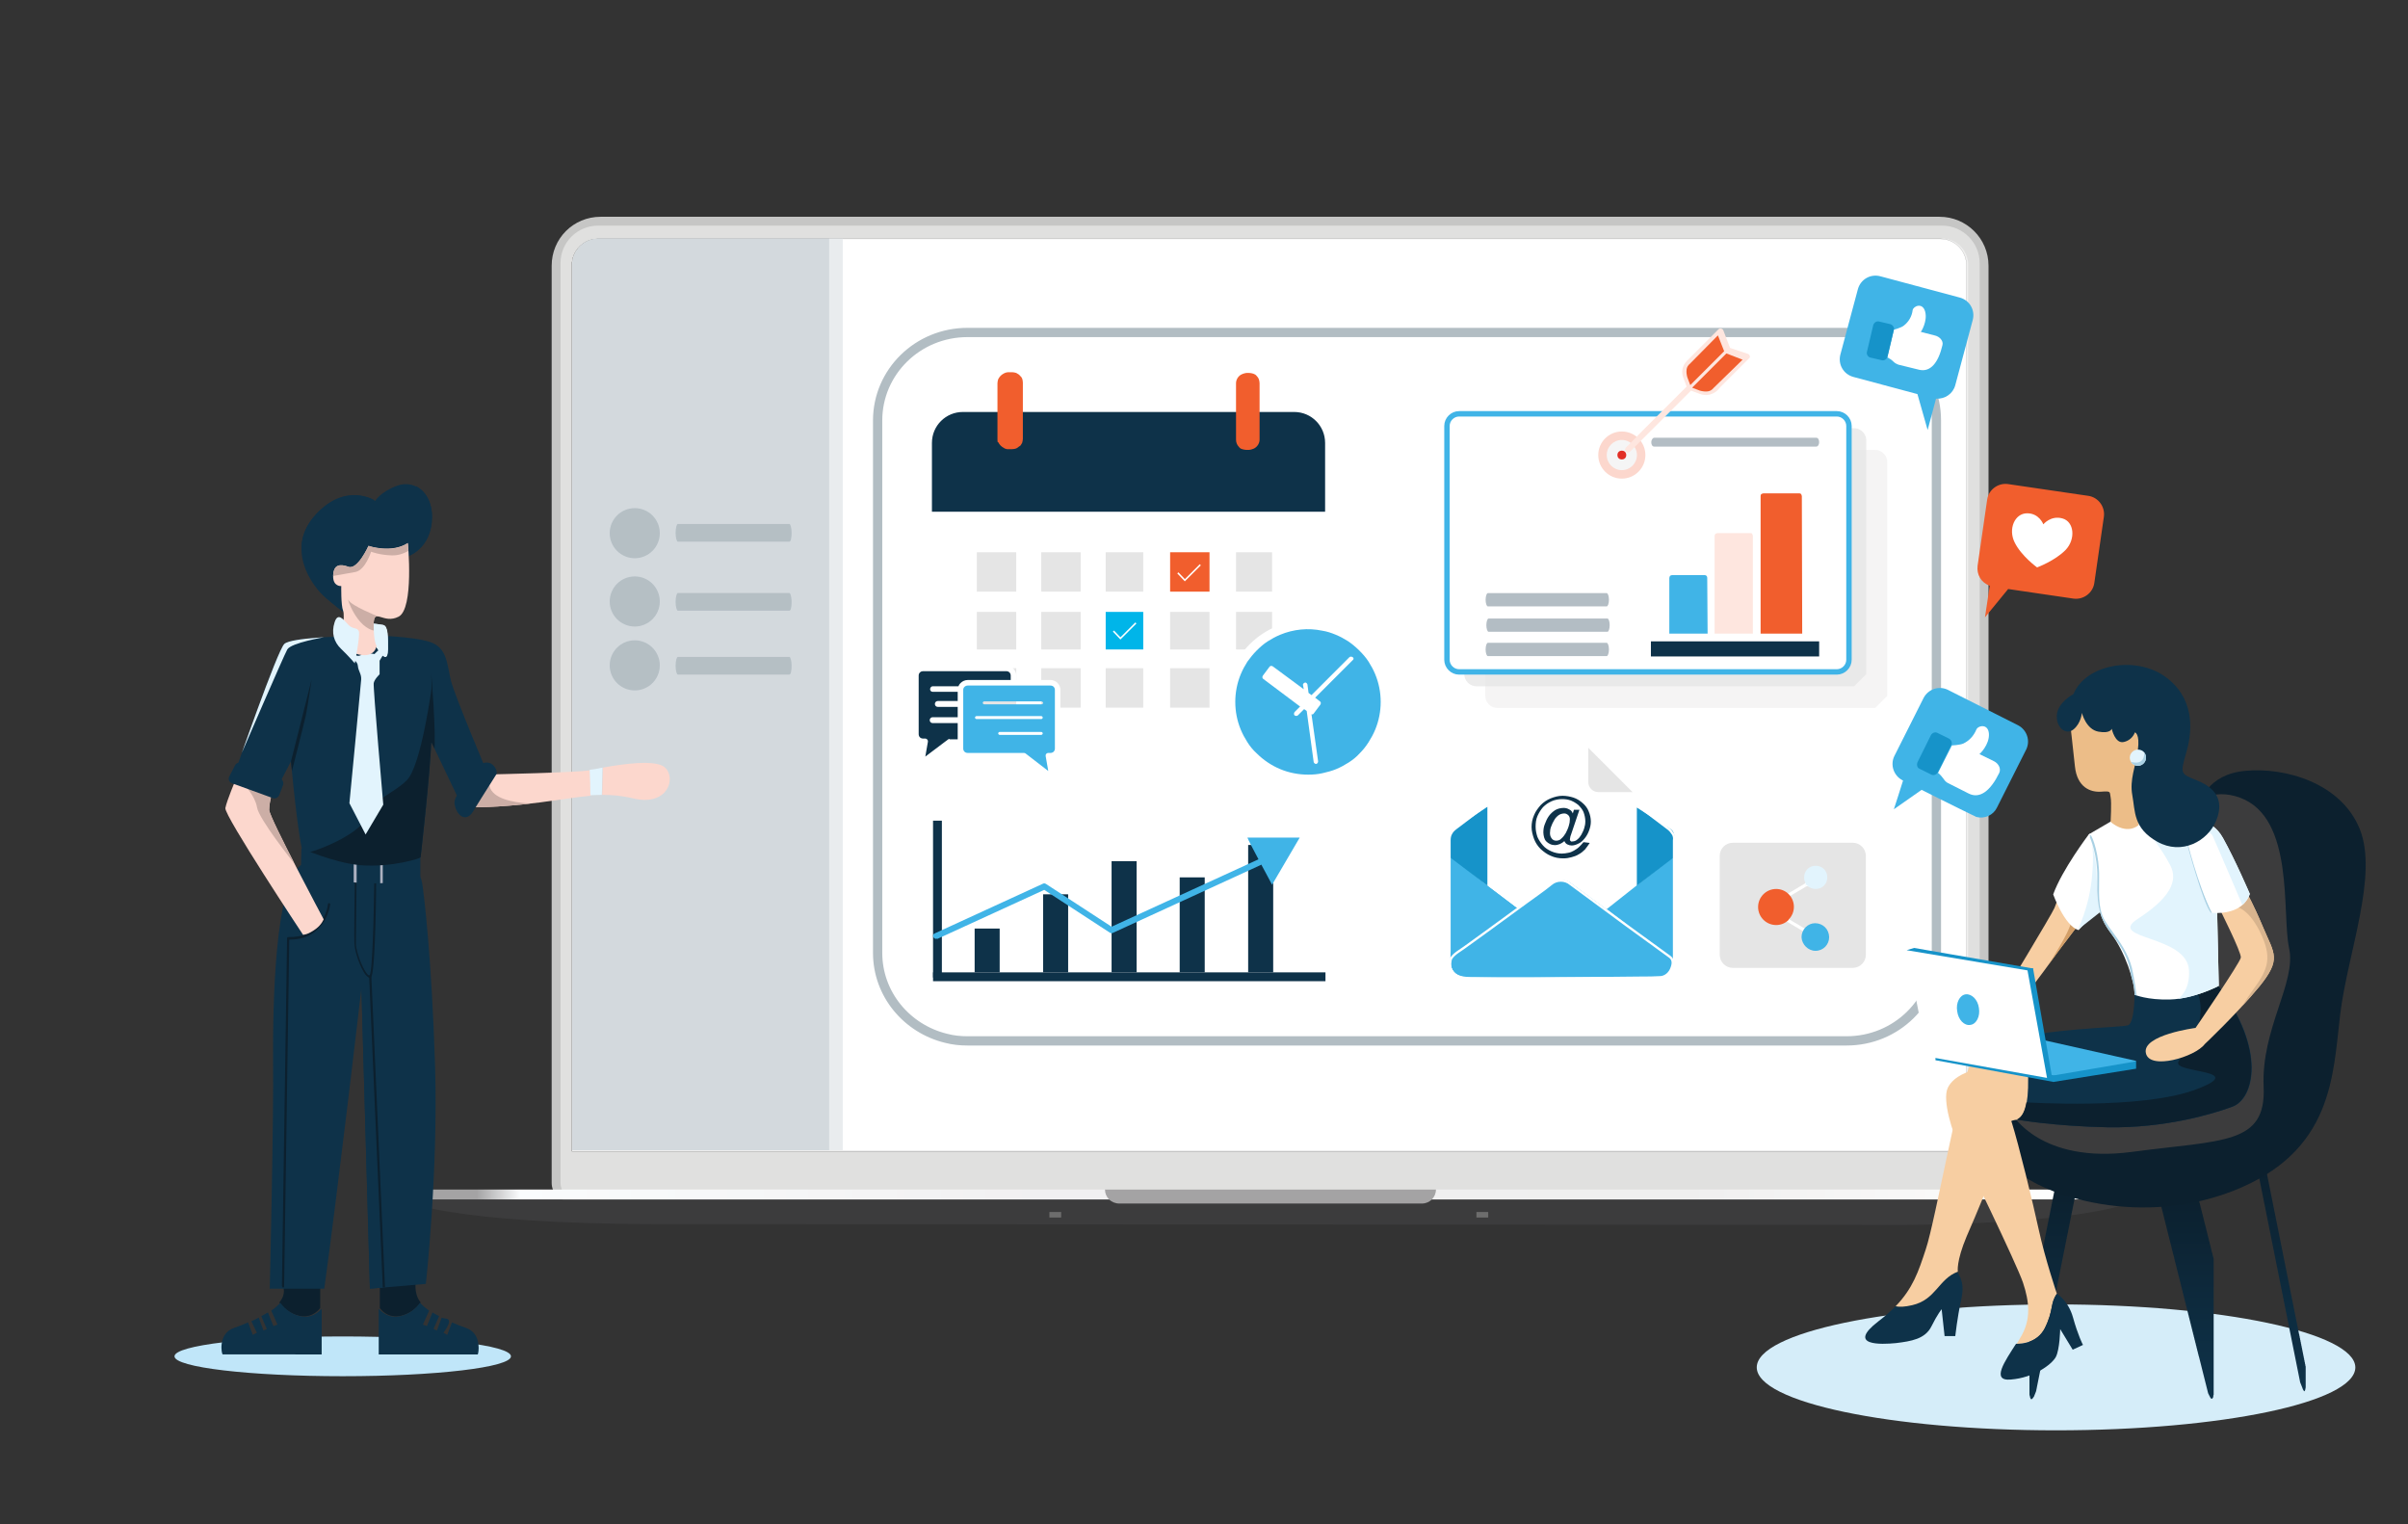 <svg version="1.1" id="Layer_2_1_" xmlns="http://www.w3.org/2000/svg" xmlns:xlink="http://www.w3.org/1999/xlink" x="0" y="0" viewBox="0 0 654.1 414" style="enable-background:new 0 0 654.1 414" xml:space="preserve"><rect x="0" y="0" width="654.1" height="414" fill="#333333" stroke="none"/><style>.st0{display:none;fill:#d5edf9}.st6{fill:#6d6d6d}.st11{fill:#042639}.st12{opacity:.15}.st13{fill:none}.st16{fill:#0e3249}.st18{fill:#e2f4fd}.st19{fill:#0c202e}.st23{fill:#fcd7cd}.st25{fill:#ccaea6}.st33{fill:#fff}.st35{fill:#40b4e7}.st36{fill:#e5e5e5}.st37{fill:#f15e2d}.st39{fill:none;stroke:#fff;stroke-width:.419}.st43{fill:#b3bdc4}.st44{fill:#fee6df}.st47{fill:#1693c9}.st48{fill:none;stroke:#fff;stroke-width:.629}.st49{fill:#f7cea2}.st59{fill:#d8b48e}.st61{fill:#a9d0e3}</style><g id="Group_47" transform="translate(-7887.67 4388.497)"><g id="Group_1091_00000030478075324073482780000005771098215112918969_" transform="translate(8329.923 -4177.12)"><path id="Rectangle_675_00000071528619319945177060000007351004546066588319_" d="M-279.1-152.5H84.6c7.3 0 13.3 5.9 13.3 13.3v249.1c0 2.8-2.3 5.1-5.1 5.1h-380.1c-2.8 0-5.1-2.3-5.1-5.1v-249.1c0-7.4 5.9-13.3 13.3-13.3z" style="fill:#c6c6c5"/><path id="Rectangle_683_00000181787041657978715050000005562605711284123323_" d="M-279.8-150.1H85.3c5.6 0 10.2 4.6 10.2 10.2v249.7c0 2.8-2.3 5.1-5.1 5.1h-375.3c-2.8 0-5.1-2.3-5.1-5.1v-249.7c0-5.7 4.6-10.2 10.2-10.2z" style="fill:#e0e0df"/><linearGradient id="Rectangle_678_1_" gradientUnits="userSpaceOnUse" x1="-766.604" y1="-214.105" x2="-766.394" y2="-214.105" gradientTransform="matrix(2251.699 0 0 13.172 1725827.75 2933.29)"><stop offset="0" style="stop-color:#a4a3a4"/><stop offset=".026" style="stop-color:#fafcfd"/><stop offset=".347" style="stop-color:#f1f0f1"/><stop offset=".73" style="stop-color:#f0efef"/><stop offset=".973" style="stop-color:#fff"/><stop offset="1" style="stop-color:#a4a3a4"/></linearGradient><path id="Rectangle_678_00000171680020953290573940000000295688702477768104_" d="M-333.4 111.7h472.2v2.8h-472.2v-2.8z" style="fill:url(#Rectangle_678_1_)"/><linearGradient id="Path_1804_1_" gradientUnits="userSpaceOnUse" x1="-766.499" y1="-167.501" x2="-766.499" y2="-167.47" gradientTransform="matrix(2251.703 0 0 32.96 1725830.75 5808.227)"><stop offset="0" style="stop-color:#3c3c3d"/><stop offset=".012" style="stop-color:#424242"/><stop offset=".092" style="stop-color:#626363"/><stop offset=".18" style="stop-color:#818180"/><stop offset=".277" style="stop-color:#9c9b9d"/><stop offset=".385" style="stop-color:#b2b1b1"/><stop offset=".512" style="stop-color:#c2c1c0"/><stop offset=".675" style="stop-color:#c9c9c9"/><stop offset="1" style="stop-color:#cecdcc"/></linearGradient><path id="Path_1804_00000029024641082825792610000009532145464330812289_" d="M-333.3 114.4s11.3 6.7 70.8 6.7l329.3.2s54.2.8 72.1-6.9h-472.2z" style="fill:url(#Path_1804_1_)"/><linearGradient id="Rectangle_679_1_" gradientUnits="userSpaceOnUse" x1="-769.949" y1="-194.862" x2="-769.946" y2="-194.862" gradientTransform="matrix(428.518 0 0 18.207 329447.688 3661.45)"><stop offset="0" style="stop-color:#a4a3a4"/><stop offset=".026" style="stop-color:#fafcfd"/><stop offset=".347" style="stop-color:#f1f0f1"/><stop offset=".73" style="stop-color:#f0efef"/><stop offset=".973" style="stop-color:#fff"/><stop offset="1" style="stop-color:#a4a3a4"/></linearGradient><path id="Rectangle_679_00000167356644331006190620000003065524326580822713_" d="M-142.1 111.7h89.9c0 2.1-1.7 3.8-3.8 3.8h-82.2c-2.2 0-3.9-1.7-3.9-3.8z" style="fill:url(#Rectangle_679_1_)"/><path id="Rectangle_680_00000148632279383891203310000012492112646481032359_" class="st6" d="M-157.2 117.8h3.2v1.5h-3.2v-1.5z"/><path id="Rectangle_681_00000169550090067279088420000003482076945213595068_" class="st6" d="M-41.2 117.8h3.2v1.5h-3.2v-1.5z"/><path id="Rectangle_682_00000008124139571894543280000017115067468602681489_" d="M-279.8-146.5H84.8c3.9 0 7.1 3.2 7.1 7.1v240.7h-378.8v-240.7c0-3.9 3.2-7.1 7.1-7.1z" style="fill:#fff;stroke:#050706;stroke-width:5.242975e-02;stroke-miterlimit:10"/></g><path id="Rectangle_743_00000024714309687340194800000001054046081045858226_" d="M8050.2-4323.7h66.4v247.6h-73.5v-240.5c0-3.9 3.2-7.1 7.1-7.1z" style="fill:#d3d9dd"/><path id="Rectangle_744_00000142891911095098041290000013171971454287854522_" d="M8112.9-4323.7h302.3c3.9 0 7.1 3.2 7.1 7.1v240.5h-309.4v-247.6z" style="opacity:.506;fill:#fff;enable-background:new"/><g id="Group_1094_00000038414638129489409590000007520306573735697073_" transform="translate(8600.493 -3799.487)" style="opacity:.151"><circle id="Ellipse_105_00000140001385467570102530000004118982433398204303_" class="st11" cx="-540.4" cy="-444.2" r="6.8"/><path id="Path_1869_00000132066411338299909780000016075521484079560860_" class="st11" d="M-498.4-441.9h-30.3c-.3 0-.6-1.1-.6-2.4s.3-2.4.6-2.4h30.3c.3 0 .6 1.1.6 2.4s-.2 2.4-.6 2.4z"/></g><g id="Group_1103_00000050649564462736020380000009086470644551072905_" transform="translate(8600.493 -3711.037)" class="st12"><circle id="Ellipse_105-10_00000170270306936329476470000015370349900979440772_" class="st11" cx="-540.4" cy="-514.1" r="6.8"/><path id="Path_1869-10_00000178205195689455534550000011498860023077108369_" class="st11" d="M-498.4-511.6h-30.3c-.3 0-.6-1.1-.6-2.4s.3-2.4.6-2.4h30.3c.3 0 .6 1.1.6 2.4 0 1.4-.2 2.4-.6 2.4z"/></g><g id="Group_1104_00000136393929404618968700000015488525625351918482_" transform="translate(8600.493 -3628.484)" class="st12"><circle id="Ellipse_105-11_00000134216320777728222870000006753423352794696334_" class="st11" cx="-540.4" cy="-579.3" r="6.8"/><path id="Path_1869-11_00000111908612008180463070000015898593842232796601_" class="st11" d="M-498.4-576.8h-30.3c-.3 0-.6-1.1-.6-2.4 0-1.3.3-2.4.6-2.4h30.3c.3 0 .6 1.1.6 2.4 0 1.3-.2 2.4-.6 2.4z"/></g></g><g id="Group_182" transform="translate(1713.876 476.647)"><path id="Clip_181-2" class="st13" d="M-1238.2-323.8h-96.6c-1.9 0-3.5-1.6-3.5-3.5v-31.4c0-1.9 1.6-3.5 3.5-3.5h96.6c1.9 0 3.5 1.6 3.5 3.5v31.4"/><defs><path id="SVGID_1_" d="M-1238.2-323.8h-96.6c-1.9 0-3.5-1.6-3.5-3.5v-31.4c0-1.9 1.6-3.5 3.5-3.5h96.6c1.9 0 3.5 1.6 3.5 3.5v31.4"/></defs><clipPath id="SVGID_2_"><use xlink:href="#SVGID_1_" style="overflow:visible"/></clipPath><g id="Group_182-2" style="clip-path:url(#SVGID_2_)"><path id="Fill_180" class="st13" d="M-1238.2-323.8h-96.6c-1.9 0-3.5-1.6-3.5-3.5v-31.4c0-1.9 1.6-3.5 3.5-3.5h96.6c1.9 0 3.5 1.6 3.5 3.5v31.4c0 1.9-1.6 3.5-3.5 3.5"/></g></g><g id="Group_2" transform="translate(148.897 557.474)"><g id="Character"><path id="Fill_130" d="M-55.8-194.5c-25.3 0-45.7 2.4-45.7 5.4s20.5 5.4 45.7 5.4 45.7-2.4 45.7-5.4-20.4-5.4-45.7-5.4" style="fill:#c0e6f9"/><g id="Group_7" transform="translate(79.449 196.097)"><path id="Fill_131-2" class="st16" d="M-135.6-580.7s-13.6.3-15.5 2-13.2 34.3-13.2 34.3-1.1 6.1 10.9 5.5l4.1-7.9s1.9 21.8 3.6 26.1c0 0 17.4 9.6 31.6 0 0 0 2.6-22.7 2.9-31.4l8.4 17.6 6.9-9s-8.8-20.8-9.9-25-.9-9.1-5.7-10.7c-4.8-1.6-15.9-1.8-15.9-1.8l-8.2.3z"/><defs><path id="SVGID_3_" d="M-135.6-580.7s-13.6.3-15.5 2-13.2 34.3-13.2 34.3-1.1 6.1 10.9 5.5l4.1-7.9s1.9 21.8 3.6 26.1c0 0 17.4 9.6 31.6 0 0 0 2.6-22.7 2.9-31.4l8.4 17.6 6.9-9s-8.8-20.8-9.9-25-.9-9.1-5.7-10.7c-4.8-1.6-15.9-1.8-15.9-1.8l-8.2.3z"/></defs><clipPath id="SVGID_4_"><use xlink:href="#SVGID_3_" style="overflow:visible"/></clipPath><g id="Group_7-2" style="clip-path:url(#SVGID_4_)"><path id="Fill_133" class="st18" d="m-139.6-582-.7 1.5s-8.9 1.5-10 3.3c-1 1.8-12.4 28.2-12.4 28.2l10.2-32.4 12.9-.6z"/><path id="Fill_136" class="st19" d="m-149.9-544.4.6-2.4 5.6-22.2s-1.1 7.6-1.6 9.9-4.4 17.5-4.4 17.5l-.2-2.8z"/><path id="Fill_139" class="st19" d="M-111-567.4s-2.9 22-6.9 25.8c-4 3.9-8.5 4.5-10.8 9.9-2.3 5.4-16.2 10.2-17 9.8s-.9 2.1-.9 2.1l4.2 4.6 31.8-2-.4-34.4v-15.8z"/><path id="Fill_142" class="st19" d="m-110.8-550.4-.4-1.6s.2-15.7 0-18.6c0 0 1.4 16.4.8 21.3l-.4-1.1z"/></g></g><path id="Fill_146" class="st16" d="M-38.8-406.1s6.3-1.5 7.2-9.4c.8-7.9-4.6-11.8-9.3-10.1s-6.1 4.2-6.1 4.2-7.8-5.2-16.1 3.7c-8.2 8.9-1.6 19 2.9 22.8s5 3.9 5 3.9l16.4-15.1z"/><g id="Group_154" transform="translate(164.838)"><g id="Group_150"><path id="Clip_149-2" class="st13" d="M-196.5-415.6c-.8 7.9-7.2 9.4-7.2 9.4l-16.3 15.1s-.5-.1-5-3.9-11.2-13.9-2.9-22.8c8.2-8.9 16.1-3.7 16.1-3.7s1.3-2.4 6.1-4.2c.7-.3 1.5-.4 2.3-.4 3.9.1 7.6 3.9 6.9 10.5z"/><defs><path id="SVGID_5_" d="M-196.5-415.6c-.8 7.9-7.2 9.4-7.2 9.4l-16.3 15.1s-.5-.1-5-3.9-11.2-13.9-2.9-22.8c8.2-8.9 16.1-3.7 16.1-3.7s1.3-2.4 6.1-4.2c.7-.3 1.5-.4 2.3-.4 3.9.1 7.6 3.9 6.9 10.5z"/></defs><clipPath id="SVGID_6_"><use xlink:href="#SVGID_5_" style="overflow:visible"/></clipPath><g id="Group_150-2" style="clip-path:url(#SVGID_6_)"><path id="Fill_148" class="st16" d="M-201.1-427.4s2.4 8.3-3.6 11.6-9 1.3-11.9 6.9-7.2 1.6-9 4.4-.8 7.7-3.3 7.4l9.3 9 17.9-17.6s11.8-6.4 11.7-7c-.1-.5-7.6-11.5-7.6-11.5l-3.5-3.2z"/></g></g><g id="Group_153"><path id="Clip_152-2" class="st13" d="M-196.5-415.6c-.8 7.9-7.2 9.4-7.2 9.4l-16.3 15.1s-.5-.1-5-3.9-11.2-13.9-2.9-22.8c8.2-8.9 16.1-3.7 16.1-3.7s1.3-2.4 6.1-4.2c.7-.3 1.5-.4 2.3-.4 3.9.1 7.6 3.9 6.9 10.5"/><defs><path id="SVGID_7_" d="M-196.5-415.6c-.8 7.9-7.2 9.4-7.2 9.4l-16.3 15.1s-.5-.1-5-3.9-11.2-13.9-2.9-22.8c8.2-8.9 16.1-3.7 16.1-3.7s1.3-2.4 6.1-4.2c.7-.3 1.5-.4 2.3-.4 3.9.1 7.6 3.9 6.9 10.5"/></defs><clipPath id="SVGID_8_"><use xlink:href="#SVGID_7_" style="overflow:visible"/></clipPath><g id="Group_153-2" style="clip-path:url(#SVGID_8_)"><path id="Fill_151" class="st16" d="m-212.2-424.5.4 3s-6.7-1.8-11.1 1c-4.3 2.8-8.3 7.5-9.2 14l-.3-10.3 12-7.6s6.3-1 6.1-1c-.2.1 2.1.9 2.1.9"/></g></g></g><g id="Group_159" transform="translate(227.114 180.567)"><path id="Fill_155" class="st18" d="M-273.1-561.5c0-.1-1.2 1.1-1.2 1.1s-2.1-.5-3.7.3-2.4-1.2-2.4-1.2l-.3 2s1.8.7 1.9 2.1 1 2.2.9 3.7-3.2 33.6-3.2 33.6l4.4 8.5 4.8-8.1s-2.8-32-2.6-33c.2-1.1 1.6-2.4 1.6-2.4v-3.7l1.1-1.8-1-1.6-.3.5z"/><path id="Fill_157" class="st18" d="M-275.5-568.7c1.2.1 2.4.2 3.6.4 1.4.3 1.3 3.4 1.3 6.6-.1 3.2-1.1 2.4-2.9-.3l-1.9-2.7-.1-4z"/></g><g id="Group_162" transform="translate(253.331 180.567)"><path id="Clip_161-2" class="st18" d="M-298.2-568.3c1.4.3 1.3 3.4 1.3 6.6-.1 3.2-1.1 2.4-2.9-.3l-1.9-2.7v-4.1c1.2.1 2.4.3 3.5.5z"/><defs><path id="SVGID_9_" d="M-298.2-568.3c1.4.3 1.3 3.4 1.3 6.6-.1 3.2-1.1 2.4-2.9-.3l-1.9-2.7v-4.1c1.2.1 2.4.3 3.5.5z"/></defs><clipPath id="SVGID_10_"><use xlink:href="#SVGID_9_" style="overflow:visible"/></clipPath><g id="Group_162-2" style="clip-path:url(#SVGID_10_)"><path id="Fill_160" class="st18" d="M-298-559.2s-.1-4.3-.2-5.9c-.1-1.6-2.8-2.7-2.8-2.7l.1 6.5 2.9 2.1z"/></g></g><path id="Fill_163" class="st23" d="M-38.1-410s1.7 17.8-2.5 20-6.8-2.7-6.8 2.2.8 5.7.8 5.7-.4 3.4-4.8 2.4-4.8-4.5-4.8-4.5 1.1-5.9.5-7.4-.5-6.7-.5-6.7-2.3.2-2.2-2.8 1.8-3.3 4.2-2.4c2.5.8 5.4-5.7 5.4-5.7s6.3 2.1 10.7-.8"/><g id="Group_171" transform="translate(205.601 76.466)"><g id="Group_167"><path id="Clip_166-2" class="st13" d="M-246.2-466.5c-1.8 1-3.3.6-4.4.3-1.5-.5-2.4-.9-2.4 1.9 0 4.9.8 5.7.8 5.7s-.4 3.4-4.8 2.4c-4.4-1.1-4.8-4.5-4.8-4.5s1.1-5.9.5-7.4c-.7-1.5-.5-6.7-.5-6.7s-2.3.2-2.2-2.8c.1-3 1.8-3.3 4.2-2.4 2.5.8 5.4-5.7 5.4-5.7s6.3 2.3 10.6-.7c.1-.1 1.8 17.7-2.4 19.9z"/><defs><path id="SVGID_11_" d="M-246.2-466.5c-1.8 1-3.3.6-4.4.3-1.5-.5-2.4-.9-2.4 1.9 0 4.9.8 5.7.8 5.7s-.4 3.4-4.8 2.4c-4.4-1.1-4.8-4.5-4.8-4.5s1.1-5.9.5-7.4c-.7-1.5-.5-6.7-.5-6.7s-2.3.2-2.2-2.8c.1-3 1.8-3.3 4.2-2.4 2.5.8 5.4-5.7 5.4-5.7s6.3 2.3 10.6-.7c.1-.1 1.8 17.7-2.4 19.9z"/></defs><clipPath id="SVGID_12_"><use xlink:href="#SVGID_11_" style="overflow:visible"/></clipPath><g id="Group_167-2" style="clip-path:url(#SVGID_12_)"><path id="Fill_165" class="st25" d="m-251.6-465.6-.4-1s-7-2.8-7.8-4.3 2.2 8 7.5 8.3l.7-3z"/></g></g><g id="Group_170"><path id="Clip_169-2" class="st13" d="M-246.2-466.5c-1.8 1-3.3.6-4.4.3-1.5-.5-2.4-.9-2.4 1.9 0 4.9.8 5.7.8 5.7s-.4 3.4-4.8 2.4c-4.4-1.1-4.8-4.5-4.8-4.5s1.1-5.9.5-7.4c-.7-1.5-.5-6.7-.5-6.7s-2.3.2-2.2-2.8c.1-3 1.8-3.3 4.2-2.4 2.5.8 5.4-5.7 5.4-5.7s6.3 2.3 10.6-.7c.1-.1 1.8 17.7-2.4 19.9z"/><defs><path id="SVGID_13_" d="M-246.2-466.5c-1.8 1-3.3.6-4.4.3-1.5-.5-2.4-.9-2.4 1.9 0 4.9.8 5.7.8 5.7s-.4 3.4-4.8 2.4c-4.4-1.1-4.8-4.5-4.8-4.5s1.1-5.9.5-7.4c-.7-1.5-.5-6.7-.5-6.7s-2.3.2-2.2-2.8c.1-3 1.8-3.3 4.2-2.4 2.5.8 5.4-5.7 5.4-5.7s6.3 2.3 10.6-.7c.1-.1 1.8 17.7-2.4 19.9z"/></defs><clipPath id="SVGID_14_"><use xlink:href="#SVGID_13_" style="overflow:visible"/></clipPath><g id="Group_170-2" style="clip-path:url(#SVGID_14_)"><path id="Fill_168" class="st25" d="M-242.5-485c-.1-.1-2.2 2-5.6 1.9-3.4-.1-5.6-1-5.6-1s-1.5 4.9-4.2 5.5c-2.7.5-6.7 1.2-6.7 1.2l1.5-4.5 9.5-4.9 10.3-.8.8 2.6z"/></g></g></g><g id="Group_35" transform="translate(60.579 172.482)"><g id="Group_190"><path id="Fill_172" class="st18" d="M-114.8-560.2c-1.4-1.5-2.9-3.6-3.8-.7-.9 2.8-.2 5.3 1.8 7.2s3.7 3.9 3.7 3.9 1.5-7.6 1.1-8.7-1.6-.5-2.8-1.7"/><path id="Fill_174" class="st19" d="M-100.5-372.6c2.1-.5 4-1.8 5.3-3.6-2-2.4-1.3-5.8-1.3-5.8l-9.8.9v6.4c.9 1.2 2.8 2.8 5.8 2.1"/><path id="Fill_180-2" class="st16" d="M-82.2-369c-.8-.4-2.3-.8-4.5-1.8l-1.3 3.4-1-.6s1.6-2.1 1.5-3.1-1.3-.6-2-1l-1.3 3.5-.9-.4 1.5-3.5c-.6-.3-1.1-.6-1.8-1l-1.5 3.7-1.1-.4 1.7-3.8c-.9-.6-1.7-1.3-2.5-2.1-1.3 1.8-3.1 3.1-5.3 3.6-2.9.7-4.9-.9-5.9-2v12.4h26.9c.2-.2 1.1-5.1-2.5-6.9"/><path id="Fill_184" class="st19" d="M-128.3-372.6c-2.1-.5-4-1.8-5.3-3.6 2-2.4 1-4.4 1-4.4l10.1-.5v6.4c-.9 1.2-2.9 2.8-5.8 2.1"/><path id="Fill_186" class="st16" d="M-146.6-369c.8-.4 2.3-.8 4.5-1.8l1.3 3.4 1.1-.6-1.5-3.1c.6-.3 1.3-.6 2-1l1.3 3.5.9-.4-1.5-3.5c.6-.3 1.1-.6 1.8-1l1.5 3.7 1.1-.4-1.7-3.8c.9-.6 1.7-1.3 2.5-2.1 1.3 1.8 3.1 3.1 5.3 3.6 2.9.7 4.9-.9 5.9-2v12.4H-149c-.3-.2-1.2-5.1 2.4-6.9"/><g id="Group_8" transform="translate(62.801 320.345)"><path id="Fill_188-2" class="st16" d="M-159.1-813.1s1-.2 1.5 2.7 2.6 20.7 3.5 49.4-2.5 59.4-2.5 59.4l-15.2 1.3-2.3-81.6s-6.7 57.4-10.1 81.6H-199s1.1-46.3.9-61.8c-.1-15.6.5-48 7.6-53.3l31.4 2.3z"/><defs><path id="SVGID_15_" d="M-159.1-813.1s1-.2 1.5 2.7 2.6 20.7 3.5 49.4-2.5 59.4-2.5 59.4l-15.2 1.3-2.3-81.6s-6.7 57.4-10.1 81.6H-199s1.1-46.3.9-61.8c-.1-15.6.5-48 7.6-53.3l31.4 2.3z"/></defs><clipPath id="SVGID_16_"><use xlink:href="#SVGID_15_" style="overflow:visible"/></clipPath><g id="Group_8-2" style="clip-path:url(#SVGID_16_)"><path id="Fill_191" class="st19" d="M-171.9-784.7c.2 0 .3-.1.4-.2.2-.2.8-.7 1.2-13.9.2-6.4.2-12.9.2-12.9 0-.1-.1-.3-.2-.3l-5.3-.8c-.2 0-.3.1-.3.2v.5c-.1 9.9-.2 16.3-.1 18.1.1 2.7 2.3 8.5 3.8 9.1 0 .2.2.2.3.2zm-3.5-27.4 4.8.7c-.1 5.6-.2 11.7-.4 16.3-.2 4.2-.4 9.2-.9 9.7h-.2c-1.1-.5-3.4-5.8-3.5-8.6 0-2.9.2-17.9.2-18.1z"/><path id="Fill_194" class="st16" d="m-174.6-770.9.5-11.1s1.6-6.7 2.9 2c.1.9.3 2.4.4 4.5 1.2 18.2 2.7 77.3 2.7 77.3l-4.8-.4-1.7-72.3z"/><path id="Fill_223" class="st19" d="M-168-700.4c.2 0 .3-.1.3-.3l-3.7-84.4c0-.2-.1-.3-.3-.3s-.3.1-.3.3l3.7 84.4c0 .2.1.3.3.3"/><path id="Fill_225" class="st19" d="M-195.4-700.6c.2 0 .3-.1.3-.3l1.4-94.2c3.2 0 5.9-.9 7.8-2.9 2.7-2.6 3.3-6.2 3.3-6.7 0-.2-.1-.3-.3-.3s-.3.1-.3.3c-.2 1.7-.9 3.3-1.8 4.7-2 2.9-5 4.3-9 4.2-.1 0-.2 0-.2.1-.1.1-.1.1-.1.2l-1.4 94.5c.1.2.2.4.3.4z"/></g></g></g></g><g id="Group_202" transform="translate(66.118 373.202)"><path id="Fill_198-2" class="st23" d="M-151-718.9s-2.4 5.6-2.8 7.7c-.3 2.1 21.1 34.4 21.1 34.4s1.2.1 3.5-1.6c1.6-1.2 2.1-2.6 2.1-2.6s-14.7-27.5-14.8-29.7c0-2.2 1.2-6.5 1.2-6.5s-9-4-9.3-3.9c-.3.2-1 2.2-1 2.2"/><defs><path id="SVGID_17_" d="M-151-718.9s-2.4 5.6-2.8 7.7c-.3 2.1 21.1 34.4 21.1 34.4s1.2.1 3.5-1.6c1.6-1.2 2.1-2.6 2.1-2.6s-14.7-27.5-14.8-29.7c0-2.2 1.2-6.5 1.2-6.5s-9-4-9.3-3.9c-.3.2-1 2.2-1 2.2"/></defs><clipPath id="SVGID_18_"><use xlink:href="#SVGID_17_" style="overflow:visible"/></clipPath><g id="Group_202-2" style="clip-path:url(#SVGID_18_)"><path id="Fill_200" class="st25" d="M-148.7-717.6s3 3.1 3.5 6.2c.5 3.2 10 15.1 10 15.1l-3.9-20.1-9.6-1.2z"/></g></g><g id="Group_207" transform="translate(70.062 361.167)"><path id="Fill_203" class="st16" d="m-142.9-707.2-10.4-4.2c-.7-.3-1.5 0-1.8.6l-1.6 3.1c-.3.6-.1 1.4.6 1.7.1 0 .1.1.2.1l11 4c.7.3 1.5-.1 1.8-.8l1.1-2.9c.1-.6-.2-1.4-.9-1.6"/><g id="Group_9" transform="translate(301.64 9.478)"><path id="Fill_205-2" class="st23" d="M-387-717.8s23.3-.5 26.5-1.1h.2c.1 1.7.2 5.1.2 6.9-3.6.3-7.6 1-13.7 1.8-12.4 1.6-19 1.3-19 1.3l-2.4-2.9 8.2-6z"/><defs><path id="SVGID_19_" d="M-387-717.8s23.3-.5 26.5-1.1h.2c.1 1.7.2 5.1.2 6.9-3.6.3-7.6 1-13.7 1.8-12.4 1.6-19 1.3-19 1.3l-2.4-2.9 8.2-6z"/></defs><clipPath id="SVGID_20_"><use xlink:href="#SVGID_19_" style="overflow:visible"/></clipPath><g id="Group_9-2" style="clip-path:url(#SVGID_20_)"><path id="Fill_208" class="st25" d="M-368.7-710s-19.7 1.9-19-5.9l-6.4 9.2 25.4-3.3z"/></g></g></g><g id="Group_219" transform="translate(164.179 360.609)"><path id="Fill_211" class="st18" d="m-149.4-709.6-.2 7.4c-1 0-2 .1-3.1.1 0-1.7-.1-5.1-.2-6.9.9-.1 2.1-.3 3.5-.6"/><path id="Fill_213" class="st23" d="M-132.4-709.6c3.1 3 .6 10.5-8.5 8.4-3.3-.8-6-1-8.6-1l.2-7.4c5.4-1 14.5-2.3 16.9 0"/><path id="Fill_215" class="st16" d="M-178.3-707.7c.6-.9-.6-2.9-1.9-3.2-1.4-.3-3 .1-4.9 3.6-1.9 3.6-5.2 5.3-4.4 8.1.7 2.8 3 4.4 4.8 1.7 1.7-2.7 2.7-4.4 6.4-10.2"/><g id="Group_11" transform="translate(0 110.594)"><path id="Fill_217-2" class="st16" d="M-198.9-795.7v5.2s-5.9 2.3-16.7 1.6c-10.8-.8-15.7-4.9-15.7-4.9l.1-4.5s8.3 3.8 15.8 4.6c9.3.7 16.5-2 16.5-2"/><defs><path id="SVGID_21_" d="M-198.9-795.7v5.2s-5.9 2.3-16.7 1.6c-10.8-.8-15.7-4.9-15.7-4.9l.1-4.5s8.3 3.8 15.8 4.6c9.3.7 16.5-2 16.5-2"/></defs><clipPath id="SVGID_22_"><use xlink:href="#SVGID_21_" style="overflow:visible"/></clipPath><g id="Group_11-2" style="clip-path:url(#SVGID_22_)"><path id="Fill_220" d="M-217-787.9h7.9v-7.7h-7.9v7.7zm7.2-7v6.2h-6.4v-6.2h6.4z" style="fill:#acb1c0"/></g></g></g><path id="Fill_130-2" d="M409.6-203.2c-44.9 0-81.3 7.6-81.3 17.1s36.4 17.1 81.3 17.1 81.3-7.6 81.3-17.1c-.1-9.4-36.4-17.1-81.3-17.1" style="fill:#d5edf9"/></g></g><path id="Path_44" class="st33" d="M315.1 164.4h4.2c.1 0 .1.1.1.1l-.1.1h-4.2c-.1 0-.1-.1-.1-.1s0-.1.1-.1z"/><path id="Path_46" class="st33" d="M319.3 161.6h-5.8c-.1 0-.1-.1-.2-.1s.1-.1.1-.2h5.8c.1 0 .1.1.2.1s0 .2-.1.2z"/><path id="Path_47" class="st33" d="M319.3 163.3c.2 0 .3-.1.3-.3s-.1-.3-.3-.3h-6.5c-.2 0-.3.1-.3.3s.1.3.3.3h6.5z"/><path id="Path_72" class="st33" d="M419.7 159.9c.2 0 .3-.2.3-.3s-.2-.3-.3-.3h-5.1c-.2 0-.3.2-.3.3s.2.3.3.3h5.1z"/><path id="Path_73" class="st33" d="M419.7 156.2c.2 0 .3-.1.3-.3s-.1-.3-.3-.3h-7c-.2 0-.3.1-.3.3s.1.3.3.3h7z"/><path id="Path_74" class="st33" d="M411.8 157.5h7.9c.1 0 .2.1.2.2s-.1.2-.2.2h-7.9c-.1 0-.2-.1-.2-.2s.1-.2.2-.2z"/><g id="Group_49" transform="translate(-2424.346 3982.183)"><g id="Group_48" transform="translate(-4944.307 258.908)"><g transform="translate(7368.65 -4241.09)"><path id="Stroke_13-2" d="M501.6 90.3H262.8c-13.5 0-24.4 10.7-24.4 23.9v144.6c0 11.2 7.9 20.6 18.6 23.2 1.9.5 3.8.7 5.8.7h238.8c13.5 0 24.4-10.7 24.4-23.9V114.1c0-13.2-10.9-23.8-24.4-23.8z" style="fill:#fff;stroke:#b2bdc3;stroke-width:2.517;stroke-miterlimit:10"/></g><path id="Fill_186-2" class="st16" d="M7633.4-3977h6.8v-11.9h-6.8v11.9z"/><path id="Fill_188-3" class="st16" d="M7652-3977h6.8v-21.2h-6.8v21.2z"/><path id="Fill_189" class="st16" d="M7670.6-3977h6.8v-30.2h-6.8v30.2z"/><path id="Fill_190" class="st16" d="M7689.1-3977h6.8v-25.8h-6.8v25.8z"/><path id="Fill_191-2" class="st16" d="M7707.7-3977h6.8v-34.6h-6.8v34.6z"/><path id="Fill_192" class="st16" d="M7622.1-3975.6h2.4v-42.6h-2.4v42.6z"/><path id="Fill_193" class="st16" d="M7622.1-3974.6h106.6v-2.4h-106.6v2.4z"/><path id="Fill_194-2" class="st35" d="M7622.9-3986.1c-.4 0-.8-.4-.8-.8 0-.3.2-.6.5-.7l29.4-13.5c.2-.1.5-.1.8.1l17.8 11.6 39.9-18.3c.4-.2.9 0 1.1.4s0 .9-.4 1.1l-40.3 18.5c-.2.1-.5.1-.8-.1l-17.8-11.6-29 13.3c-.2-.1-.3 0-.4 0"/><path id="Fill_195" class="st35" d="M7707.5-4013.6c0 .4 6.7 12.8 6.7 12.8l7.5-12.8h-14.2z"/><g transform="translate(7368.65 -4241.09)"><path id="Path_33-2" class="st33" d="M253.2 193.4v-73.1c0-4.7 3.8-8.4 8.4-8.4h90c4.7 0 8.4 3.8 8.4 8.4v73.1c0 4.7-3.8 8.4-8.4 8.4h-90c-4.6.1-8.4-3.7-8.4-8.4z"/></g><path id="Path_34" class="st16" d="M7621.8-4102.1v-18.7c0-4.7 3.8-8.4 8.4-8.4h90c4.7 0 8.4 3.8 8.4 8.4v18.7h-106.8z"/><path id="Rectangle_11" class="st36" d="M7634-4091.1h10.7v10.7H7634v-10.7z"/><path id="Rectangle_12" class="st36" d="M7651.5-4091.1h10.7v10.7h-10.7v-10.7z"/><path id="Rectangle_13" class="st37" d="M7686.5-4091.1h10.7v10.7h-10.7v-10.7z"/><path id="Rectangle_14" class="st36" d="M7669-4091.1h10.2v10.7H7669v-10.7z"/><path id="Rectangle_15" class="st36" d="M7704.4-4091.1h9.8v10.7h-9.8v-10.7z"/><path id="Rectangle_16" class="st36" d="M7634-4074.9h10.7v10.2H7634v-10.2z"/><path id="Rectangle_17" class="st36" d="M7651.5-4074.9h10.7v10.2h-10.7v-10.2z"/><path id="Rectangle_18" class="st36" d="M7686.5-4074.9h10.7v10.2h-10.7v-10.2z"/><path id="Rectangle_19" d="M7669-4074.9h10.2v10.2H7669v-10.2z" style="fill:#00b5e9"/><path id="Rectangle_21" class="st36" d="M7634-4059.6h10.7v10.7H7634v-10.7z"/><path id="Rectangle_22" class="st36" d="M7651.5-4059.6h10.7v10.7h-10.7v-10.7z"/><path id="Rectangle_23" class="st36" d="M7686.5-4059.6h10.7v10.7h-10.7v-10.7z"/><path id="Rectangle_24" class="st36" d="M7669-4059.6h10.2v10.7H7669v-10.7z"/><path id="Path_35" class="st37" d="M7639.6-4121.7v-15.3c0-.4.1-.7.2-1.1.1-.2.2-.3.3-.5.2-.3.5-.6.8-.8.2-.1.3-.2.5-.3.2-.1.3-.1.5-.2.2 0 .4-.1.5-.1h1.2c.4 0 .7.1 1.1.2.2.1.3.2.5.3.2.1.3.2.4.3s.2.3.4.4c.1.2.2.3.3.5.1.3.2.7.2 1.1v15.3c0 .4-.1.7-.2 1.1-.1.2-.2.3-.3.5-.1.2-.2.3-.4.4s-.3.2-.4.3c-.2.1-.3.2-.5.3-.3.1-.7.2-1.1.2h-1.2c-.2 0-.4 0-.5-.1-.2 0-.4-.1-.5-.2-.2-.1-.3-.2-.5-.3-.3-.2-.6-.5-.8-.8-.1-.2-.2-.3-.3-.5-.2.1-.2-.3-.2-.7z"/><path id="Path_75" class="st36" d="M7704.4-4074.9h9.8v10.2h-9.8v-10.2z"/><path id="Path_36" class="st37" d="M7704.4-4121.7v-15.3c0-.9.5-1.8 1.3-2.3.3-.2.7-.3 1-.4.2 0 .4-.1.5-.1h.8c.4 0 .7.1 1.1.2.3.1.7.3.9.6.3.3.5.6.6.9s.2.7.2 1.1v15.3c0 .9-.5 1.8-1.3 2.3-.3.2-.7.3-1 .4-.2 0-.4.1-.5.1h-.8c-.4 0-.7-.1-1.1-.2s-.7-.3-.9-.6c-.5-.5-.8-1.2-.8-2z"/><path id="Path_39" class="st39" d="m7671.1-4069.7 1.9 2 4.2-4.2"/><path id="Path_40" class="st39" d="m7688.6-4085.5 1.9 2 4.2-4.2"/><path id="Path_41" class="st35" d="M7633.9-4045.8h17.6c.2 0 .4-.2.4-.4s-.2-.4-.4-.4h-17.6c-.2 0-.4.2-.4.4s.2.4.4.4zm6.3 4.3h11.3c.2 0 .4-.2.4-.4s-.2-.4-.4-.4h-11.3c-.2 0-.4.2-.4.4s.2.4.4.4zm11.3-9.1H7636c-.2 0-.4.2-.4.4s.2.4.4.4h15.6c.2 0 .4-.2.4-.4s-.3-.4-.5-.4zm-21.2-4.2c.3-.3.7-.5 1.1-.5h22.6c.9 0 1.6.7 1.6 1.6v15.9c0 .4-.2.8-.5 1.1s-.7.5-1.1.5h-.7c-.2 0-.4.2-.3.5l.9 4.9-6.9-5.2c-.1-.1-.2-.1-.3-.1h-15.3c-.9 0-1.6-.7-1.6-1.6v-15.9c.1-.5.2-.9.5-1.2z"/><path id="Path_42" class="st16" d="M7618.3-4058.6c.3-.3.7-.5 1.1-.5h22.6c.9 0 1.6.7 1.6 1.6v1.5h-12.1c-.6 0-1.2.2-1.7.7-.3.3-.5.6-.6.9h-7.2c-.2 0-.4.2-.4.4s.2.4.4.4h7.1v3.3h-5.8c-.2 0-.4.2-.4.4s.2.4.4.4h5.8v3.5h-7.1c-.2 0-.4.2-.4.4s.2.4.4.4h7.1v5.2h-2.5c-.1 0-.2 0-.3.1l-6.9 5.2.9-4.9c0-.2-.1-.4-.3-.5h-.7c-.9 0-1.6-.7-1.6-1.6v-15.9c.1-.4.3-.8.6-1z"/><path id="Path_49" class="st33" d="M7626.6-4040.4c-.2 0-.4.1-.5.2l-6.1 4.6.7-4c.1-.4-.2-.8-.6-.9h-.7c-.7 0-1.2-.5-1.2-1.2v-15.9c0-.7.5-1.2 1.2-1.2h22.6c.7 0 1.2.5 1.2 1.2v1.2h-11.7c-.7 0-1.4.3-1.9.8l-.1.1c-.2.2-.4.5-.5.8h-7c-.4 0-.7.4-.7.8s.3.7.7.7h6.8v2.5h-5.4c-.4 0-.8.3-.8.8 0 .4.3.8.8.8h5.4v2.8h-6.8c-.4 0-.8.3-.8.8 0 .4.3.8.8.8h6.8v4.4h-2.2v-.1zm27.4-14.5c.7 0 1.2.5 1.2 1.2v15.9c0 .7-.5 1.2-1.2 1.2h-.7c-.4.1-.7.4-.6.9l.7 4-6.1-4.7c-.1-.1-.3-.2-.5-.2h-15.3c-.7 0-1.2-.5-1.2-1.2v-15.9c0-.3.1-.6.3-.8.2-.2.5-.4.9-.4h22.5zm.5 25.7c.2 0 .5-.1.6-.3s.2-.4.1-.6l-.9-5c1.4-.1 2.4-1.3 2.4-2.7v-15.9c0-1.5-1.2-2.7-2.7-2.7h-9.3v-1.2c0-1.5-1.2-2.7-2.7-2.7h-22.6c-1.5 0-2.7 1.2-2.7 2.7v15.9c0 1.4 1 2.6 2.4 2.7l-.9 5c-.1.4.2.8.6.9h.1c.2 0 .3-.1.5-.2l7.5-5.7h1.8v1.2c0 1.5 1.2 2.7 2.7 2.7h15.1l7.5 5.7c.1.2.3.2.5.2z"/><path id="Path_50" class="st33" d="M7617.8-4041.6c0 .9.7 1.6 1.6 1.6h.7c.2 0 .4.2.3.5l-.9 4.9 6.9-5.2c.1-.1.2-.1.3-.1h2.5v-5.2h-7.1c-.2 0-.4-.2-.4-.4s.2-.4.4-.4h7.1v-3.5h-5.8c-.2 0-.4-.2-.4-.4s.2-.4.4-.4h5.8v-3.3h-7.1c-.2 0-.4-.2-.4-.4s.2-.4.4-.4h7.2c.1-.4.3-.7.6-.9.4-.4 1-.7 1.7-.7h12.1v-1.5c0-.9-.7-1.6-1.6-1.6h-22.6c-.4 0-.8.2-1.1.5-.3.3-.5.7-.5 1.1v15.8h-.1zm12.1 1.9v1.9c0 .9.7 1.6 1.6 1.6h15.3c.1 0 .2 0 .3.1l6.9 5.2-.9-4.9c0-.2.1-.4.3-.5h.7c.4 0 .8-.2 1.1-.5.3-.3.5-.7.5-1.1v-15.9c0-.9-.7-1.6-1.6-1.6h-22.6c-.4 0-.8.2-1.1.5-.3.3-.5.7-.5 1.1v14.1zm-12.2-19.5c.4-.4 1-.7 1.7-.7h22.6c1.3 0 2.3 1.1 2.4 2.4v1.5h9.7c1.3 0 2.4 1.1 2.4 2.4v15.9c0 .6-.2 1.2-.7 1.7-.4.4-1 .7-1.7.7h-.1l1 5.4c0 .2-.1.4-.3.5-.1 0-.2 0-.3-.1l-7.6-5.8h-15.2c-1.3 0-2.3-1.1-2.4-2.4v-1.5h-2.3l-7.6 5.8c-.2.1-.4.1-.5-.1-.1-.1-.1-.2-.1-.3l1-5.4h-.1c-1.3 0-2.4-1.1-2.4-2.3v-15.9c-.2-.8.1-1.4.5-1.8z"/><path id="Path_37" class="st33" d="M7739.5-4066.1c-8.7-8.7-22.7-8.7-31.4 0s-8.7 22.7 0 31.4 22.7 8.7 31.4 0c4.2-4.2 6.5-9.8 6.5-15.7s-2.3-11.6-6.5-15.7z"/><path id="Path_38" class="st35" d="m7736.1-4061.8-10.2 10.2 1.3 1c.3.2.3.6.1.9l-1.8 2.4c-.1.2-.4.3-.6.2l1.8 12.8c0 .3-.2.6-.5.7-.3 0-.6-.2-.7-.5l-1.9-13.9-.7-.5-1.7 1.7c-.2.2-.6.2-.9 0-.2-.2-.2-.6 0-.9l1.5-1.5-10-7.5c-.3-.2-.3-.6-.1-.9l1.8-2.4c.2-.3.6-.3.9-.1l8.4 6.2-.2-1.1c-.1-.3.2-.6.5-.7.3-.1.6.2.7.5l.3 2.3.8.6 10.3-10.3c.2-.2.6-.2.9 0s.3.6 0 .8zm-1.2-5.1c-1.1-.7-2.2-1.3-3.4-1.8-1.2-.5-2.4-.9-3.7-1.1-3.8-.8-7.8-.4-11.4 1.1-1.2.5-2.3 1.1-3.4 1.8s-2.1 1.6-3 2.5-1.7 1.9-2.5 3c-.7 1.1-1.3 2.2-1.8 3.4-2 4.8-2 10.3 0 15.1.5 1.2 1.1 2.3 1.8 3.4s1.5 2.1 2.5 3c1.8 1.8 4 3.3 6.4 4.3s5 1.5 7.6 1.5c1.3 0 2.6-.1 3.9-.4 1.3-.3 2.5-.6 3.7-1.1s2.3-1.1 3.4-1.8 2.1-1.5 3-2.5c.9-.9 1.7-1.9 2.4-3s1.3-2.2 1.8-3.4c2-4.8 2-10.3 0-15.1-.5-1.2-1.1-2.3-1.8-3.4s-1.6-2.1-2.5-3c-1-1-2-1.8-3-2.5z"/><path id="Fill_156" class="st13" d="M7874.4-4063.6h-102.6c-1.8 0-3.3-1.5-3.3-3.3v-63.5c0-1.8 1.5-3.3 3.3-3.3h102.6c1.8 0 3.3 1.5 3.3 3.3v63.5c0 1.8-1.5 3.3-3.3 3.3"/><path id="Clip_157" d="M7878-4048.8h-102.6c-1.8 0-3.3-1.5-3.3-3.3v-63.5c0-1.8 1.5-3.3 3.3-3.3H7878c1.8 0 3.3 1.5 3.3 3.3v63.5" style="opacity:.7;fill:#f1f0f0;enable-background:new"/><path id="Clip_157-2" d="M7872.3-4054.7h-102.6c-1.8 0-3.3-1.5-3.3-3.3v-63.5c0-1.8 1.5-3.3 3.3-3.3h102.6c1.8 0 3.3 1.5 3.3 3.3v63.5" style="opacity:.7;fill:#e5e5e5;enable-background:new"/><g id="Group_58"><path id="Stroke_159" d="M7867.6-4058.6H7765c-1.8 0-3.3-1.5-3.3-3.3v-63.5c0-1.8 1.5-3.3 3.3-3.3h102.6c1.8 0 3.3 1.5 3.3 3.3v63.5c0 1.8-1.5 3.3-3.3 3.3z" style="fill:#fff;stroke:#40b4e7;stroke-width:1.468;stroke-miterlimit:10"/><path id="Fill_164" class="st43" d="M7805.1-4076.4h-32.3c-.3 0-.6-.8-.6-1.8s.3-1.8.6-1.8h32.3c.3 0 .6.8.6 1.8s-.3 1.8-.6 1.8"/><path id="Path_68" class="st44" d="M7844.8-4095.5c0-.2-.1-.4-.2-.6s-.3-.2-.6-.2h-8.8c-.2 0-.4.1-.6.2-.1.2-.2.4-.2.6v26.5h10.4v-26.5z"/><path id="Path_69" class="st35" d="M7832.4-4084.2c0-.2-.1-.4-.2-.5s-.3-.2-.5-.2h-8.8c-.2 0-.4.1-.6.2-.1.2-.2.4-.2.6v15.1h10.4l-.1-15.2z"/><path id="Path_70" class="st37" d="M7858.1-4106.3c0-.2-.1-.4-.2-.6-.2-.2-.4-.2-.6-.2h-9.6c-.2 0-.4.1-.6.2-.2.2-.2.4-.2.6v37.3h11.3l-.1-37.3z"/><path id="Path_71" class="st16" d="M7846.2-4066.9h-29.1v4.1h45.7v-4.1h-16.6z"/><path id="Fill_164-2" class="st43" d="M7805.1-4062.9h-32.3c-.3 0-.6-.8-.6-1.8s.3-1.8.6-1.8h32.3c.3 0 .6.8.6 1.8s-.3 1.8-.6 1.8"/><path id="Fill_164-3" class="st43" d="M7805.3-4069.5H7773c-.3 0-.6-.8-.6-1.8s.3-1.8.6-1.8h32.3c.3 0 .6.8.6 1.8s-.3 1.8-.6 1.8"/><path id="Fill_164-4" class="st43" d="M7862-4119.8h-44c-.5 0-.8-.5-.8-1.2 0-.6.4-1.2.8-1.2h44c.5 0 .8.5.8 1.2 0 .6-.3 1.2-.8 1.2"/><circle id="Ellipse_119_00000092458348024668763610000012311272817447943867_" class="st23" cx="7809.2" cy="-4117.5" r="6.4"/><circle id="Ellipse_121_00000066507735388556829940000001222786475557152936_" cx="7809.2" cy="-4117.5" r="4.1" style="fill:#f5f5f5"/><circle id="Ellipse_123_00000013912791567589103050000017305580985316039841_" cx="7809.2" cy="-4117.5" r="1.2" style="fill:#e22f26"/><path id="Path_2101_00000139258156657092883040000010799388336707920256_" class="st44" d="m7838.6-4146.6-1.8-4.7c-.1-.4-.5-.6-.9-.6-.1 0-.2.1-.3.1l-6.8 6.8-1.9 1.9c-.6.6-1 1.3-1.2 2.1-.2.9-.1 1.7.2 2.5l.9 2.4-11.3 11.3-5.2 5.3c-.3.3-.3.8 0 1.1.3.3.8.3 1.1 0l6.2-6.2 6.8-6.8 3.6-3.6 2.4.9c.8.3 1.7.4 2.6.2.8-.2 1.6-.6 2.2-1.2l.7-.8 1.1-1.1 6.8-6.8c.1-.1.2-.2.2-.3 0-.4-.2-.8-.6-.9l-4.8-1.6z"/><path id="Path_2103_00000076595682399391041600000008265269741753772222_" class="st37" d="m7842-4143.4-4.4-1.7-9.3 9.3 2.1.8c.7.2 1.5.3 2.2.2.6-.1 1.1-.4 1.5-.9l7.9-7.7z"/><path id="Path_2104_00000001662846503583597500000000489148541873823167_" class="st37" d="m7835.3-4150 1.7 4.3-9.2 9.2-.8-2.1c-.2-.7-.3-1.4-.2-2.2.1-.6.4-1.1.9-1.5l7.6-7.7z"/></g></g><g id="Group_62" transform="translate(-8)"><g id="Group_46" transform="translate(-971.723 428.848)"><path id="Path_23" class="st35" d="m3808-4170.6-10.1-8.1v28.7l18.6-14.2-8.5-6.4z"/><g transform="translate(3404.07 -4411.03)"><path id="Path_24-3" class="st33" d="M430.1 201.2h-23.2c-1.5 0-2.7 1.2-2.7 2.7v36.6l8.4 6.4 9.4-7.1a4.2 4.2 0 0 1 5 0l9.4 7.1 8.4-6.4v-24.8l-14.7-14.5"/></g><g transform="translate(3404.07 -4411.03)"><path id="Path_24-4" class="st33" d="M430.1 201.2h-23.2c-1.5 0-2.7 1.2-2.7 2.7v36.6l8.4 6.4 9.4-7.1a4.2 4.2 0 0 1 5 0l9.4 7.1 8.4-6.4v-24.8l-14.7-14.5"/></g><path id="Path_25" class="st47" d="m3808.1-4191.9-9.1 6c-.3.3-.6.6-.8 1s-.3.8-.3 1.2v5.5l10.2 7.7v-21.4z"/><path id="Path_26" class="st35" d="m3858.9-4150.1-.3-28.3-18.1 14.3 18.4 14z"/><path id="Path_27" class="st47" d="m3857.8-4185.9-9.1-5.8v21.2l10.2-7.8v-5.5c0-.4-.1-.8-.3-1.2-.1-.3-.4-.6-.8-.9z"/><path id="Path_28" class="st36" d="M3836.3-4196.7c.5.5 1.2.8 1.9.8h9.5l-12.2-12.2v9.5c0 .7.3 1.4.8 1.9z"/><path id="Path_29" class="st16" d="M3826.8-4182.7c.5 0 1.1-.2 1.4-.6.5-.4.9-1 1.2-1.5.3-.6.6-1.2.8-1.9.2-.6.3-1.2.3-1.8 0-.4-.1-.8-.4-1.1-.3-.3-.7-.5-1.1-.5-.6 0-1.2.2-1.6.5-.5.4-.9.8-1.2 1.4-.3.5-.6 1.1-.8 1.7-.2.5-.3 1.1-.3 1.7 0 .5.1 1 .4 1.4.3.5.8.7 1.3.7zm9.1.6c-.4.6-.8 1.2-1.3 1.8-.5.5-1.1 1-1.7 1.3-.6.4-1.3.6-2 .8-.7.2-1.4.3-2.2.3-1.2 0-2.3-.2-3.4-.7-1-.4-1.9-1.1-2.7-1.8-.8-.8-1.4-1.7-1.8-2.7-.4-1.1-.7-2.2-.7-3.3 0-1.1.2-2.2.7-3.3.4-1 1.1-1.9 1.8-2.7.8-.8 1.7-1.4 2.7-1.8s2.1-.7 3.2-.7c1 0 2.1.2 3 .5s1.7.8 2.5 1.5c.7.6 1.3 1.4 1.6 2.2.4.9.6 1.9.6 2.8s-.2 1.7-.5 2.5-.7 1.5-1.2 2.1-1 1.1-1.7 1.4c-.6.3-1.2.5-1.8.5-.4 0-.8-.1-1.2-.3-.4-.2-.6-.5-.8-.9-.4.4-.8.6-1.2.8-.5.2-.9.3-1.4.3-.4 0-.9-.1-1.3-.3-.4-.2-.7-.4-1-.7-.3-.3-.5-.7-.6-1.1s-.2-.9-.2-1.3c0-.8.1-1.6.4-2.3.3-.8.6-1.5 1.1-2.2s1.1-1.2 1.7-1.6c.7-.4 1.5-.6 2.3-.6.5 0 1 .1 1.5.4.5.2.8.6 1 1.1l.3-1h1.5l-2.3 6.8c-.1.3-.2.5-.2.7s-.1.4-.1.6c0 .1.1.3.2.4.1.1.3.2.5.1.5 0 1-.2 1.3-.5.5-.4.8-.8 1.1-1.3.3-.6.6-1.1.8-1.8.2-.6.3-1.2.3-1.9 0-.8-.2-1.7-.5-2.5-.3-.7-.8-1.3-1.4-1.9-.6-.5-1.3-.9-2-1.2-.8-.3-1.6-.4-2.4-.4-1 0-2 .2-2.9.6s-1.6.9-2.3 1.6c-.6.7-1.1 1.5-1.5 2.4s-.5 1.9-.5 2.9.2 1.9.5 2.8c.4.9.9 1.6 1.5 2.3.6.7 1.4 1.2 2.3 1.6.9.4 1.9.6 2.8.6.6 0 1.2-.1 1.7-.2.6-.1 1.1-.3 1.6-.6s1-.6 1.4-1 .8-.8 1.2-1.3l1.7.2z"/><g transform="translate(3404.07 -4411.03)"><path id="Path_30-2" class="st35" d="M394.5 260.1c-.2.3-.2.6-.3 1-.4 1.8.7 3.4 2.4 4 1.5.5 3 .5 4.6.5 3.4.1 6.7.1 10.1.1 4.2 0 8.4 0 12.7-.1 4.2 0 8.4-.1 12.6-.1 3.3 0 6.6-.1 9.9-.1 1.5 0 3 0 4.5-.1h.1c1.5 0 2.8-1.1 3.3-2.7.4-1.1.4-2.2-.6-2.9-3.9-2.8-7.8-5.7-11.7-8.5l-11.4-8.4c-1.3-.9-2.5-1.9-3.8-2.8-1.5-1.3-3.8-1.3-5.3 0-2.2 1.8-4.6 3.4-6.9 5.1l-11.1 8.1-5.4 3.9c-1.1.9-2.8 1.7-3.7 3z"/></g><path id="Path_31" class="st48" d="M3798.3-4150.8c-.2.3-.2.6-.3 1-.4 1.8.7 3.4 2.4 4 1.5.5 3 .5 4.6.5 3.4.1 6.7.1 10.1.1 4.2 0 8.4 0 12.7-.1 4.2 0 8.4-.1 12.6-.1 3.3 0 6.6-.1 9.9-.1 1.5 0 3 0 4.5-.1h.1c1.5 0 2.8-1.1 3.3-2.7.4-1.1.4-2.2-.6-2.9-3.9-2.8-7.8-5.7-11.7-8.5l-11.4-8.4c-1.3-.9-2.5-1.9-3.8-2.8-1.5-1.3-3.8-1.3-5.3 0-2.2 1.8-4.6 3.4-6.9 5.1l-11.1 8.1-5.4 3.9c-1.2.9-2.8 1.7-3.7 3z"/><path id="Path_32" class="st48" d="M3858.5-4184.5c-.3-.5-.7-1-1.2-1.4l-8.2-6.2v-2.4c0-.2-.1-.4-.2-.5l-13.9-13.9c-.1-.1-.3-.2-.5-.2h-22.9c-2.2 0-3.9 1.8-4 3.9v13l-8.2 6.2c-.5.4-.9.8-1.2 1.4-.3.5-.4 1.2-.4 1.8v29.9c0 1.6-.3 3.3.3 4.9s2 2.6 3.7 2.7h53.1c2.8 0 4-2.5 3.9-4.9v-32.6c.1-.6 0-1.2-.3-1.7z"/></g></g></g><g id="Group_45" transform="translate(2339.021 792.118)"><g id="Group_3" transform="rotate(-33 732.822 75.084)"><path id="Path-3" class="st49" d="M-1034.8-1816.6c-.8.8-1.7 1.5-2.6 2.1-1.6 1.1-25.2 12.5-25.2 12.5s-4.6-2.2-8.4-.8c-3.8 1.4-9.9 5.4-5.3 5.7s6.9-.2 12.4-.4 17.1-5.2 22.7-7.2c1.6-.6 3.2-1.1 4.7-1.7 3.7-1.3 6.8-2.4 7.4-3.2l-5.7-7z"/><defs><path id="SVGID_23_" d="M-1034.8-1816.6c-.8.8-1.7 1.5-2.6 2.1-1.6 1.1-25.2 12.5-25.2 12.5s-4.6-2.2-8.4-.8c-3.8 1.4-9.9 5.4-5.3 5.7s6.9-.2 12.4-.4 17.1-5.2 22.7-7.2c5.6-2.1 11.3-3.7 12.1-4.9l-5.7-7z"/></defs><clipPath id="SVGID_24_"><use xlink:href="#SVGID_23_" style="overflow:visible"/></clipPath><g id="Group_3-2" style="clip-path:url(#SVGID_24_)"><path id="Path-4" d="M-1054.1-1799.4c.1-.1 18.3-7.5 19.1-10.3.9-2.9.2-4.4.2-4.4l8 4.9-27.3 9.8z" style="fill:#d39f68"/></g></g><g id="Group_44"><g id="Woman"><g id="Chair" transform="translate(175.167 136.235)"><linearGradient id="Fill_230_1_" gradientUnits="userSpaceOnUse" x1="-4955.985" y1="-148.264" x2="-4955.985" y2="-148.054" gradientTransform="matrix(49.104 0 0 253.177 241438.5 36933.207)"><stop offset="0" style="stop-color:#0c202e"/><stop offset="1" style="stop-color:#0e3249"/></linearGradient><path id="Fill_230" d="M-1927.5-602.9s0 .4.1 1c0 .1 0 .2.1.4 0 .1 0 .2.1.4 0 .1 0 .3.1.4 0 .1 0 .3.1.4 0 .1 0 .3.1.4 0 .1 0 .3.1.4 0 .1 0 .3.1.4 0 .1 0 .3.1.4 0 .1 0 .3.1.4 0 .1 0 .3.1.4 0 .1 0 .3.1.4 0 .1 0 .3.1.4 0 .1 0 .3.1.4 0 .1 0 .3.1.4 0 .1 0 .3.1.4 0 .1 0 .3.1.4l.1.4c0 .1 0 .3.1.4 0 .1 0 .3.1.4 0 .1 0 .3.1.4 0 .1 0 .3.1.4 0 .1 0 .3.1.4 0 .1 0 .3.1.4 0 .1 0 .3.1.4 0 .1 0 .3.1.4 0 .1 0 .3.1.4 0 .1 0 .3.1.4 0 .1 0 .3.1.4 0 .1 0 .3.1.4 0 .1 0 .3.1.4l.1.4c0 .1 0 .3.1.4 0 .1 0 .3.1.4 0 .1 0 .3.1.4 0 .1 0 .3.1.4 0 .1 0 .3.1.4l.1.4.1.4c0 .1 0 .3.1.4 0 .1 0 .3.1.4 0 .1 0 .3.1.4 0 .1 0 .3.1.4 0 .1 0 .3.1.4 0 .1 0 .3.1.4 0 .1 0 .3.1.4 0 .1 0 .3.1.4 0 .1 0 .3.1.4 0 .1 0 .3.1.4 0 .1 0 .3.1.4 0 .1 0 .3.1.4 0 .1 0 .3.1.4 0 .1 0 .3.1.4 0 .1 0 .3.1.4 0 .1 0 .3.1.4l.1.4c0 .1 0 .3.1.4 0 .1 0 .3.1.4 0 .1 0 .3.1.4 0 .1 0 .3.1.4 0 .1 0 .3.1.4l.1.4c0 .1 0 .3.1.4 0 .1 0 .3.1.4 0 .1 0 .3.1.4l.1.4c0 .1 0 .3.1.4 0 .1 0 .3.1.4 0 .1 0 .3.1.4 0 .1 0 .3.1.4 0 .1 0 .3.1.4 0 .1 0 .3.1.4 0 .1 0 .3.1.4 0 .1 0 .3.1.4l.1.4c0 .1 0 .3.1.4 0 .1 0 .3.1.4 0 .1 0 .3.1.4 0 .1 0 .3.1.4 0 .1 0 .3.1.4 0 .1 0 .3.1.4 0 .1 0 .3.1.4 0 .1 0 .3.1.4 0 .1 0 .3.1.4 0 .1 0 .3.1.4 0 .1 0 .3.1.4 0 .1 0 .3.1.4 0 .1 0 .3.1.4 0 .1 0 .3.1.4 0 .1 0 .3.1.4 0 .1 0 .3.1.4 0 .1 0 .3.1.4 0 .1 0 .3.1.4 0 .1 0 .3.1.4 0 .1 0 .3.1.4 0 .1 0 .3.1.4 0 .1 0 .3.1.4 0 .1 0 .3.1.4 0 .1 0 .3.1.4 0 .1 0 .3.1.4 0 .1 0 .3.1.4 0 .1 0 .3.1.4 0 .1 0 .3.1.4 0 .1 0 .3.1.4 0 .1 0 .3.1.4 0 .1 0 .3.1.4 0 .1.1.3.1.4 0 .1.1.3.1.4 0 .1.1.3.1.4 0 .1.1.3.1.4 0 .1.1.3.1.4 0 .1.1.3.1.4 0 .1.1.3.1.4 0 .1.1.3.1.4 0 .1.1.3.1.4 0 .1.1.3.1.4 0 .1.1.3.1.4 0 .1.1.3.1.4 0 .1.1.3.1.4 0 .1.1.3.1.4 0 .1.1.3.1.4 0 .1.1.3.1.4 0 .1.1.3.1.4 0 .1.1.3.1.4 0 .1.1.3.1.4 0 .1.1.3.1.4 0 .1.1.3.1.4 0 .1.1.3.1.4 0 .1.1.3.1.4 0 .1.1.3.1.4 0 .1.1.3.1.4.1.1.1.3.2.4.1.1.1.3.2.4.1.1.1.2.2.4s.3.3.4.3.2-.1.3-.3c.1-.1.1-.3.1-.4 0-.1 0-.3.1-.4v-36.8c0-.1 0-.3-.1-.4 0-.1 0-.3-.1-.4 0-.1 0-.3-.1-.4 0-.1 0-.3-.1-.4 0-.1 0-.3-.1-.4l-.1-.4c0-.1 0-.3-.1-.4 0-.1 0-.3-.1-.4 0-.1 0-.3-.1-.4 0-.1 0-.3-.1-.4 0-.1 0-.3-.1-.4 0-.1 0-.3-.1-.4l-.1-.4c0-.1 0-.3-.1-.4 0-.1 0-.3-.1-.4 0-.1 0-.3-.1-.4 0-.1 0-.3-.1-.4 0-.1 0-.3-.1-.4 0-.1 0-.3-.1-.4 0-.1 0-.3-.1-.4 0-.1 0-.3-.1-.4 0-.1 0-.3-.1-.4 0-.1 0-.3-.1-.4 0-.1 0-.3-.1-.4 0-.1 0-.3-.1-.4 0-.1 0-.3-.1-.4 0-.1 0-.3-.1-.4 0-.1 0-.3-.1-.4 0-.1 0-.3-.1-.4 0-.1 0-.3-.1-.4 0-.1 0-.3-.1-.4 0-.1 0-.3-.1-.4 0-.1 0-.3-.1-.4 0-.1 0-.3-.1-.4 0-.1 0-.3-.1-.4 0-.1 0-.3-.1-.4 0-.1 0-.3-.1-.4 0-.1 0-.3-.1-.4l-.1-.4c-.1-.8-.2-1.2-.2-1.2l-10.5.2z" style="fill:url(#Fill_230_1_)"/><linearGradient id="Fill_233_1_" gradientUnits="userSpaceOnUse" x1="-4953.418" y1="-148.058" x2="-4953.418" y2="-147.848" gradientTransform="matrix(49.121 0 0 265.512 241360.39 38704.707)"><stop offset="0" style="stop-color:#0c202e"/><stop offset="1" style="stop-color:#0e3249"/></linearGradient><path id="Fill_233" d="M-1955.9-606.2c0 .1 0 .3-.1.5 0 .1 0 .3-.1.5 0 .1 0 .3-.1.5 0 .1 0 .3-.1.5 0 .2 0 .3-.1.5 0 .2 0 .3-.1.5 0 .2 0 .3-.1.5 0 .2 0 .3-.1.5 0 .2 0 .3-.1.5 0 .2 0 .3-.1.5 0 .2 0 .3-.1.5 0 .2 0 .3-.1.5 0 .2 0 .3-.1.5 0 .2 0 .3-.1.5 0 .2 0 .3-.1.5 0 .2 0 .3-.1.5 0 .2 0 .3-.1.5 0 .2 0 .3-.1.5 0 .2 0 .3-.1.5 0 .2 0 .3-.1.5 0 .2 0 .3-.1.5 0 .2 0 .3-.1.5 0 .2 0 .3-.1.5 0 .2 0 .3-.1.5 0 .2 0 .3-.1.5 0 .2 0 .3-.1.5 0 .2 0 .3-.1.5 0 .2 0 .3-.1.5 0 .2 0 .3-.1.5 0 .2 0 .3-.1.5 0 .2 0 .3-.1.5 0 .2 0 .3-.1.5 0 .2 0 .3-.1.5 0 .2 0 .3-.1.5l-.1.5c0 .2 0 .3-.1.5 0 .2 0 .3-.1.5 0 .2 0 .3-.1.5 0 .2 0 .3-.1.5 0 .2 0 .3-.1.5 0 .2 0 .3-.1.5 0 .2 0 .3-.1.5 0 .2 0 .3-.1.5 0 .2 0 .3-.1.5 0 .2 0 .3-.1.5 0 .2 0 .3-.1.5 0 .2 0 .3-.1.5 0 .2 0 .3-.1.5 0 .2 0 .3-.1.5 0 .2 0 .3-.1.5 0 .2 0 .3-.1.5 0 .2 0 .3-.1.5 0 .2 0 .3-.1.5 0 .2 0 .3-.1.5 0 .2 0 .3-.1.5 0 .2 0 .3-.1.5 0 .2 0 .3-.1.5 0 .2 0 .3-.1.5 0 .2 0 .3-.1.5 0 .2 0 .3-.1.5 0 .2 0 .3-.1.5l-.1.5c0 .2 0 .3-.1.5 0 .2 0 .3-.1.5 0 .2 0 .3-.1.5 0 .2 0 .3-.1.5 0 .2 0 .3-.1.5 0 .2 0 .3-.1.5 0 .2 0 .3-.1.5 0 .2 0 .3-.1.5v21.5c0 .2 0 .3.1.5 0 .2.1.3.1.5.1.2.2.4.3.4.1 0 .3-.1.4-.3.1-.1.2-.3.3-.4.1-.1.1-.3.2-.5.1-.1.1-.3.2-.5.1-.1.1-.3.2-.5 0-.1.1-.3.1-.5 0-.1.1-.3.1-.5s.1-.3.1-.5.1-.3.1-.5.1-.3.1-.5.1-.3.1-.5.1-.3.1-.5.1-.3.1-.5.1-.3.1-.5.1-.3.1-.5.1-.3.1-.5.1-.3.1-.5.1-.3.1-.5.1-.3.1-.5.1-.3.1-.5.1-.3.1-.5.1-.3.1-.5.1-.3.1-.5.1-.3.1-.5.1-.3.1-.5.1-.3.1-.5.1-.3.1-.5.1-.3.1-.5.1-.3.1-.5.1-.3.1-.5.1-.3.1-.5.1-.3.1-.5l.1-.5c0-.2.1-.3.1-.5s.1-.3.1-.5.1-.3.1-.5.1-.3.1-.5.1-.3.1-.5.1-.3.1-.5.1-.3.1-.5.1-.3.1-.5.1-.3.1-.5.1-.3.1-.5.1-.3.1-.5.1-.3.1-.5.1-.3.1-.5.1-.3.1-.5 0-.3.1-.5c0-.2 0-.3.1-.5 0-.2 0-.3.1-.5 0-.2 0-.3.1-.5 0-.2 0-.3.1-.5l.1-.5.1-.5c0-.2 0-.3.1-.5 0-.2 0-.3.1-.5 0-.2 0-.3.1-.5 0-.2 0-.3.1-.5 0-.2 0-.3.1-.5 0-.2 0-.3.1-.5l.1-.5c0-.2 0-.3.1-.5 0-.2 0-.3.1-.5 0-.2 0-.3.1-.5 0-.2 0-.3.1-.5 0-.2 0-.3.1-.5 0-.2 0-.3.1-.5 0-.2 0-.3.1-.5 0-.2 0-.3.1-.5 0-.2 0-.3.1-.5 0-.2 0-.3.1-.5 0-.2 0-.3.1-.5 0-.2 0-.3.1-.5 0-.2 0-.3.1-.5 0-.2 0-.3.1-.5 0-.2 0-.3.1-.5 0-.2 0-.3.1-.5 0-.2 0-.3.1-.5 0-.2 0-.3.1-.5 0-.2 0-.3.1-.5 0-.2 0-.3.1-.5 0-.2 0-.3.1-.5l.1-.5c0-.2 0-.3.1-.5 0-.2 0-.3.1-.5 0-.2 0-.3.1-.5 0-.2 0-.3.1-.5 0-.2 0-.3.1-.5 0-.2 0-.3.1-.5 0-.2 0-.3.1-.5 0-.2 0-.3.1-.5l.1-.5c0-.2 0-.3.1-.5 0-.2 0-.3.1-.5l.1-.5c0-.2 0-.3.1-.5 0-.2 0-.3.1-.5 0-.2 0-.3.1-.5 0-.2 0-.3.1-.5 0-.2 0-.3.1-.5 0-.2 0-.3.1-.5 0-.2 0-.3.1-.5 0-.2 0-.3.1-.5 0-.2 0-.3.1-.5 0-.2 0-.3.1-.5 0-.2 0-.3.1-.5 0-.2 0-.3.1-.5 0-.2 0-.3.1-.5 0-.2 0-.3.1-.5 0-.2 0-.3.1-.5 0-.2 0-.3.1-.5 0-.2 0-.3.1-.5 0-.2 0-.3.1-.5 0-.2 0-.3.1-.5 0-.2 0-.3.1-.5 0-.3.1-.5.1-.5l-.4-.1-4.4-.8c-1.1.5-1.1.6-1.1.7" style="fill:url(#Fill_233_1_)"/><linearGradient id="Fill_236_1_" gradientUnits="userSpaceOnUse" x1="-4944.818" y1="-147.556" x2="-4944.818" y2="-147.347" gradientTransform="matrix(67.895 0 0 301.212 333832.094 43832.172)"><stop offset="0" style="stop-color:#0c202e"/><stop offset="1" style="stop-color:#0e3249"/></linearGradient><path id="Fill_236" d="m-1897.1-613.5-.7.7-.7.7-.7.7-.7.7-.7.7-.2.2s0 .1.1.4c0 .1.1.3.1.5 0 .1.1.3.1.5s.1.3.1.5.1.3.1.5.1.3.1.5.1.3.1.5l.1.5c0 .2.1.3.1.5s.1.3.1.5.1.3.1.5l.1.5c0 .2.1.3.1.5l.1.5c0 .2.1.3.1.5s.1.3.1.5.1.3.1.5.1.3.1.5.1.3.1.5.1.3.1.5.1.3.1.5.1.3.1.5.1.3.1.5.1.3.1.5.1.3.1.5.1.3.1.5.1.3.1.5.1.3.1.5.1.3.1.5.1.3.1.5.1.3.1.5.1.3.1.5l.1.5c0 .2.1.3.1.5l.1.5c0 .2.1.3.1.5s.1.3.1.5.1.3.1.5.1.3.1.5.1.3.1.5.1.3.1.5.1.3.1.5.1.3.1.5.1.3.1.5.1.3.1.5.1.3.1.5l.1.5.1.5c0 .2.1.3.1.5s.1.3.1.5.1.3.1.5.1.3.1.5.1.3.1.5.1.3.1.5.1.3.1.5.1.3.1.5.1.3.1.5.1.3.1.5.1.3.1.5.1.3.1.5.1.3.1.5.1.3.1.5.1.3.1.5.1.3.1.5.1.3.1.5.1.3.1.5.1.3.1.5.1.3.1.5.1.3.1.5.1.3.1.5.1.3.1.5.1.3.1.5.1.3.1.5.1.3.1.5.1.3.1.5.1.3.1.5.1.3.1.5l.1.5c0 .2.1.3.1.5s.1.3.1.5.1.3.1.5.1.3.1.5.1.3.1.5.1.3.1.5.1.3.1.5.1.3.1.5.1.3.1.5.1.3.1.5.1.3.1.5.1.3.1.5.1.3.1.5.1.3.1.5.1.3.1.5.1.3.1.5.1.3.1.5.1.3.1.5.1.3.1.5.1.3.1.5.1.3.1.5.1.3.1.5.1.3.1.5.1.3.1.5.1.3.1.5.1.3.1.5.1.3.1.5.1.3.1.5.1.3.1.5.1.3.1.5.1.3.1.5.1.3.1.5.1.3.1.5.1.3.1.5.1.3.1.5.1.3.1.5c.1.2.1.3.2.5s.1.3.2.5.1.3.2.5.1.4.2.5c.2.4.3.5.4.4.1-.2.2-.3.2-.5s.1-.4.1-.5v-5.5c0-.2 0-.3-.1-.5 0-.2 0-.3-.1-.5 0-.2 0-.3-.1-.5 0-.2 0-.3-.1-.5 0-.2 0-.3-.1-.5 0-.2 0-.3-.1-.5 0-.2 0-.3-.1-.5 0-.2 0-.3-.1-.5 0-.2 0-.3-.1-.5 0-.2 0-.3-.1-.5 0-.2 0-.3-.1-.5 0-.2 0-.3-.1-.5 0-.2 0-.3-.1-.5 0-.2 0-.3-.1-.5 0-.2 0-.3-.1-.5 0-.2 0-.3-.1-.5 0-.2 0-.3-.1-.5 0-.2 0-.3-.1-.5 0-.2-.1-.3-.1-.5s-.1-.3-.1-.5-.1-.3-.1-.5-.1-.3-.1-.5-.1-.3-.1-.5-.1-.3-.1-.5-.1-.3-.1-.5-.1-.3-.1-.5-.1-.3-.1-.5-.1-.3-.1-.5-.1-.3-.1-.5-.1-.3-.1-.5-.1-.3-.1-.5-.1-.3-.1-.5-.1-.3-.1-.5-.1-.3-.1-.5-.1-.3-.1-.5-.1-.3-.1-.5-.1-.3-.1-.5-.1-.3-.1-.5-.1-.3-.1-.5-.1-.3-.1-.5l-.1-.5c0-.2-.1-.3-.1-.5s-.1-.3-.1-.5-.1-.3-.1-.5-.1-.3-.1-.5-.1-.3-.1-.5-.1-.3-.1-.5-.1-.3-.1-.5l-.1-.5-.1-.5c0-.2-.1-.3-.1-.5l-.1-.5c0-.2-.1-.3-.1-.5s-.1-.3-.1-.5-.1-.3-.1-.5-.1-.3-.1-.5-.1-.3-.1-.5-.1-.3-.1-.5-.1-.3-.1-.5-.1-.3-.1-.5-.1-.3-.1-.5-.1-.3-.1-.5-.1-.3-.1-.5-.1-.3-.1-.5-.1-.3-.1-.5-.1-.3-.1-.5l-.1-.5c0-.2-.1-.3-.1-.5s-.1-.3-.1-.5-.1-.3-.1-.5-.1-.3-.1-.5-.1-.3-.1-.5l-.1-.5c0-.2-.1-.3-.1-.5s-.1-.3-.1-.5-.1-.3-.1-.5-.1-.3-.1-.5l-.1-.5c0-.2-.1-.3-.1-.5s-.1-.3-.1-.5-.1-.3-.1-.5-.1-.3-.1-.5-.1-.3-.1-.5-.1-.3-.1-.5-.1-.3-.1-.5-.1-.3-.1-.5-.1-.3-.1-.5l-.1-.5c0-.2-.1-.3-.1-.5s-.1-.3-.1-.5-.1-.3-.1-.5-.1-.3-.1-.5-.1-.3-.1-.5l-.1-.5c0-.2-.1-.3-.1-.5s-.1-.3-.1-.5-.1-.3-.1-.5-.1-.3-.1-.5-.1-.3-.1-.5-.1-.3-.1-.5-.1-.3-.1-.5-.1-.3-.1-.5-.1-.3-.1-.5-.1-.3-.1-.5l-.1-.5c0-.2-.1-.3-.1-.5s-.1-.3-.1-.5-.1-.3-.1-.5-.1-.3-.1-.5-.1-.4-.1-.5c0-.2-.1-.4-.1-.5 0-.2-.1-.3-.1-.3l2-.7z" style="fill:url(#Fill_236_1_)"/><path id="Fill_239-2" class="st19" d="M-1916.6-710.2s1.8-7.9 12.4-8.8c10.6-1 25.9 3.2 31 15.8s-3.3 33.8-5.3 50.3-1.8 37.3-29.1 48c-27.4 10.6-54.1-.1-59.3-6.1l-3.8-16.6 26.3-2.2 14.8-14.2-1.8-55.2 14.8-11z"/><defs><path id="SVGID_25_" d="M-1916.6-710.2s1.8-7.9 12.4-8.8c10.6-1 25.9 3.2 31 15.8s-3.3 33.8-5.3 50.3-1.8 37.3-29.1 48c-27.4 10.6-54.1-.1-59.3-6.1l-3.8-16.6 26.3-2.2 14.8-14.2-1.8-55.2 14.8-11z"/></defs><clipPath id="SVGID_26_"><use xlink:href="#SVGID_25_" style="overflow:visible"/></clipPath><g id="Chair-2" style="clip-path:url(#SVGID_26_)"><path id="Fill_241" d="M-1967.6-625.7s7.7 13.5 32.5 10.2 36.5-1.9 35.8-17.7 9-28.3 6.9-37.7c-2-9.4 1.6-35.3-13.3-40.8s-22.8 14.8-22.8 14.8l-39.1 71.2z" style="fill:#3c3c3d"/></g></g><g id="Group_259" transform="translate(0 415.661)"><path id="Fill_249" class="st49" d="M-1783.6-847c2.5-5 1.4-6.7 3.3-9.4 0 0-3.2-9.5-4.9-17.3-1.7-7.8-5.4-23-7.4-29.4 0 0-.7-.3 1.6-.6l2.2-.3 3.8-5.2.7-7.2-19.3-.5s-4.6 1.1-6.3 4.5 1.5 12.9 3 15.7c1.4 2.8 15.7 32.2 17.4 37.3 1.7 5.1 2.3 10-.7 14.9-.3.6-.7 1.2-1.1 1.8 1.7-.1 5.7-.5 7.7-4.3"/><path id="Fill_251" class="st16" d="M-1775.9-849.9c-1.3-4.7-4.4-6.5-4.4-6.5-1.9 2.7-.8 4.4-3.3 9.4-2 3.9-6.1 4.2-7.8 4.2-3 4.7-6.9 10.2-1.4 9.7 6.3-.5 11.1-4.1 12.2-6.1s1.2-7.6 1.2-7.6l3.4 5.6 2.8-1.3c0 .1-1.4-2.7-2.7-7.4"/><path id="Fill_253" class="st16" d="M-1819.6-853.3c-2.1.5-3.5.5-4.5.3-1.5 1.5-3 2.8-4.7 4.1-8.7 6.7.8 6.3 4.8 5.9 4.1-.5 7.9-1.1 9.6-4.5s2.8-4.7 2.8-4.7l.8 7.3h2.9s.6-5.3 1.5-9.3.5-5.7-.9-8.1c-5.2 1.8-5.8 7.5-12.3 9"/><path id="Fill_255" class="st49" d="m-1787.5-922.2-2.6-1.3s-10.8 1-13.6 4.8c-2.8 3.8-9.6 42.5-12.2 50.2-2 6.1-3.5 10.6-8.2 15.5 1 .2 2.4.2 4.5-.3 6.5-1.5 7.1-7.1 12.4-9.1 0 0-.5-2.7 2.4-9.6 3-6.9 5.9-13.7 7.6-19.2s3.4-14.4 4.5-16.6c1.2-2.2 5.8-4.4 5.8-4.4l-.6-10z"/><path id="Fill_257" class="st16" d="m-1757.6-938.7-1.6 1.1s0 7.7-1.8 8.3-23.2.9-33 4.3c0 0 5.9 2.3 5.9 10 .1 7.7-1.1 10.4-3 11.3 0 0 9.9 1.8 24.9 2.1 15 .2 27.7-3.4 33.6-5.6 5.9-2.1 9.3-15.5-3.8-32.8l-21.2 1.3z"/></g><g id="Group_262" transform="translate(182.809 415.661)"><path id="Clip_261-2" class="st13" d="m-1940.5-938.7-1.6 1.1s0 7.7-1.8 8.3-23.2.9-33 4.3c0 0 5.9 2.3 5.9 10 .1 7.7-1.1 10.4-3 11.3 0 0 9.9 1.8 24.9 2.1 15 .2 27.7-3.4 33.6-5.6 5.9-2.1 9.3-15.5-3.8-32.8l-21.2 1.3z"/><defs><path id="SVGID_27_" d="m-1940.5-938.7-1.6 1.1s0 7.7-1.8 8.3-23.2.9-33 4.3c0 0 5.9 2.3 5.9 10 .1 7.7-1.1 10.4-3 11.3 0 0 9.9 1.8 24.9 2.1 15 .2 27.7-3.4 33.6-5.6 5.9-2.1 9.3-15.5-3.8-32.8l-21.2 1.3z"/></defs><clipPath id="SVGID_28_"><use xlink:href="#SVGID_27_" style="overflow:visible"/></clipPath><g id="Group_262-2" style="clip-path:url(#SVGID_28_)"><path id="Fill_260" class="st19" d="M-1971.7-908.4s31.7 2.1 46.4-3.5c14.7-5.5-6.4-4.3-4.8-7.5s8.3-10 5.3-18.6l12.5-6.2 11.8 10.5 4.5 16-1.2 13.3s-18.7 12.7-19 12.7-35.3.2-35.3.2l-18.4-1.9-8.4-4 6.6-11z"/></g></g><g id="Group_10" transform="translate(362.569 295.259)"><path id="Fill_263-2" class="st49" d="M-2098.8-840.8s6.1 12.1 5.9 13.5-12.3 19.1-12.3 19.1-14.5 1.9-13.5 6.8c.9 4.8 13.4 1.1 16-2.4 0 0 8.6-8.1 14.8-15.6 6.1-7.5 4.1-8.9 1.1-16s-4.4-9.3-4.4-9.3l-7.6 3.9z"/><defs><path id="SVGID_29_" d="M-2098.8-840.8s6.1 12.1 5.9 13.5-12.3 19.1-12.3 19.1-14.5 1.9-13.5 6.8c.9 4.8 13.4 1.1 16-2.4 0 0 8.6-8.1 14.8-15.6 6.1-7.5 4.1-8.9 1.1-16s-4.4-9.3-4.4-9.3l-7.6 3.9z"/></defs><clipPath id="SVGID_30_"><use xlink:href="#SVGID_29_" style="overflow:visible"/></clipPath><g id="Group_10-2" style="clip-path:url(#SVGID_30_)"><path id="Fill_265" class="st59" d="M-2094.4-841.1s3.3 0 6.7 6.8c3.3 6.8 2.4 9.9-1.7 15.5-4 5.5-7.1 11.6-7.1 11.6l16-16.6s1.1-7.9 1-8.5-9.9-13.1-9.9-13.1l-5.4.1.4 4.2z"/></g></g><path id="Fill_268" class="st33" d="m-1769.6-565.5-2.1.1s-7.2 9.5-9.6 16.2c0 0 3.1 8.6 6.9 9.7l6.1-6.6.9-13.9-2.2-5.5z"/><path id="Fill_270" class="st18" d="M-1771.5-565.8c-.1 0 1.6 2 .8 11.1-.7 9.2-4.2 15.4-3.8 15 .4-.3 8-6.3 8-6.3s-.2-15.9-.3-16.1c0-.1-4.7-3.7-4.7-3.7"/><g id="Group_9-3" transform="translate(289.081 196.34)"><path id="Fill_273-2" class="st33" d="m-2053.7-766.1-1.1.8-6 3.5s2 3.6 2.2 11c.3 7.3.1 10.8 3.9 15.8s6.5 13.2 6.4 16.7c0 0 3.5 1.5 9.7 1.3 6.6-.2 13.2-3.7 13.2-3.7l-.5-22.6-5.7-21.9-19.5-1.5-2.6.6z"/><defs><path id="SVGID_31_" d="m-2053.7-766.1-1.1.8-6 3.5s2 3.6 2.2 11c.3 7.3.1 10.8 3.9 15.8s6.5 13.2 6.4 16.7c0 0 3.5 1.5 9.7 1.3 6.6-.2 13.2-3.7 13.2-3.7l-.5-22.6-5.7-21.9-19.5-1.5-2.6.6z"/></defs><clipPath id="SVGID_32_"><use xlink:href="#SVGID_31_" style="overflow:visible"/></clipPath><g id="Group_9-4" style="clip-path:url(#SVGID_32_)"><path id="Fill_275" class="st18" d="M-2042.4-714.9c.4 0 9.5-.5 8.9-10.1s-22.6-8.3-13.9-13.9c8.6-5.6 11.1-10.2 8.8-14.6s-5.5-8.3-5.5-8.3 14.7-6 16.1-6 6.8 6.7 6.8 8.3c0 1.5-2.2 24.9-2.4 27.3-.2 2.4-1.8 13.9-1.8 13.9l-17 3.4z"/><path id="Fill_278" class="st61" d="M-2048.1-715.9c-.3-3.2-.8-6.5-1.5-9.6-.9-3.9-3.1-6.9-5.1-9.5-.7-.9-1.3-1.8-1.8-2.6-2-3.2-2-6.3-1.9-12.6.1-5.9-1.9-10.7-2.1-11 .1.1.2.1.2 0l-.2-.4h.3c.5.3 2.4 5.4 2.3 11.4-.1 6.3-.1 9.3 1.9 12.3.5.8 1.1 1.7 1.8 2.6 1.9 2.6 4.2 5.8 5.2 9.7.7 3.2 1.2 6.4 1.5 9.7h-.6z"/><path id="Fill_281" class="st61" d="M-2027.5-740.5c-2.2-2.5-6.5-18.8-6.7-19.5l.5-.1c0 .2 4.4 16.8 6.6 19.3l-.4.3z"/></g></g><path id="Fill_285" class="st33" d="M-1745-564s2.9 12 6.8 19.8c0 0 8.2 1 10.3-5.1 0 0-3.9-9.1-7.3-15.2-3.5-6.3-10-5.6-9.8.5"/><g id="Group_289" transform="translate(416.322 202.941)"><path id="Clip_288-2" class="st13" d="M-2161.3-767s2.9 12 6.8 19.8c0 0 8.2 1 10.3-5.1 0 0-3.9-9.1-7.3-15.2-1.6-2.9-4-4.3-5.9-4.3-2.3-.1-4 1.6-3.9 4.8z"/><defs><path id="SVGID_33_" d="M-2161.3-767s2.9 12 6.8 19.8c0 0 8.2 1 10.3-5.1 0 0-3.9-9.1-7.3-15.2-1.6-2.9-4-4.3-5.9-4.3-2.3-.1-4 1.6-3.9 4.8z"/></defs><clipPath id="SVGID_34_"><use xlink:href="#SVGID_33_" style="overflow:visible"/></clipPath><g id="Group_289-2" style="clip-path:url(#SVGID_34_)"><path id="Fill_287" class="st18" d="M-2157.9-768.7s2.7-1.2 3.6.7c.9 1.9 8.6 20 8.6 20l4.5-2.7-10.1-20.4-4.5-1.7-2.1 4.1z"/></g></g><path id="Fill_290-2" d="M-1776.7-595.7s.7 5.9 1.3 11.7c.6 5.8 4.3 7.1 7.1 6.9 2.8-.2 2.3 0 2.6 1.5.3 1.4 0 6.7 0 6.7s4 3.7 7.6.9l1.3-28.1-16.2-5-3.7 2.8v2.6z" style="fill:#ecbd88"/><defs><path id="SVGID_35_" d="M-1511.8-546.3s.7 5.9 1.3 11.7c.6 5.8 4.3 7.1 7.1 6.9 2.8-.2 2.3 0 2.6 1.5.3 1.4 0 6.7 0 6.7s4 3.7 7.6.9l1.3-28.1-16.2-5-3.7 2.8v2.6z"/></defs><clipPath id="SVGID_36_"><use xlink:href="#SVGID_35_" style="overflow:visible"/></clipPath><g id="Mask_Group_1" transform="translate(264.858 49.357)" style="clip-path:url(#SVGID_36_)"><path id="Fill_292" class="st59" d="m-2023.4-629.3-8.6 3.3s5-.2 6.5 6.2 3.5 5.4 3.5 5.4l2.4-4.6-3.8-10.3z"/><path id="Fill_295" class="st19" d="M-2041.9-642.1s3.6-5.9 3.5-3.4c0 .1 2.2 4.1 5.5 3.7l2.4-.6s0 3.3 2.8 3c2.9-.3 3.8-1.8 3.8-1.8s.7 3.1.2 8.5 2-8.1 1.9-8.3-2.4-4.2-2.4-4.2l-16-3.9s-2 5.3-2 5.4.3 1.6.3 1.6"/></g><path id="Fill_299-2" class="st16" d="M-1775.8-603.6s-4.2 2.2-4.5 5.6 2.4 5.7 4.5 4 2.3-4.5 2.3-4.5 1.1 4.5 4.5 5.1c3.3.6 3.6-.8 3.6-.8s.9 4.2 3.3 3.6c1.4-.3 2.5-1.3 3-2.6 0 0 1.4.3.8 4.8s-2.3 8-1.5 12.3.2 8.9 6.8 12.6c6.6 3.7 13.7-.1 16-5.8s-.5-8.9-5.1-10.8-4.8-1.6-3-7.8 2.1-14.9-6-20.6c-8.2-5.6-21.4-3.1-24.7 4.9"/><defs><path id="SVGID_37_" d="M-1528.3-603.6s-4.2 2.2-4.5 5.6 2.4 5.7 4.5 4 2.3-4.5 2.3-4.5 1.1 4.5 4.5 5.1c3.3.6 3.6-.8 3.6-.8s.9 4.2 3.3 3.6c1.4-.3 2.5-1.3 3-2.6 0 0 1.4.3.8 4.8s-2.3 8-1.5 12.3.2 8.9 6.8 12.6c6.6 3.7 13.7-.1 16-5.8s-.5-8.9-5.1-10.8-4.8-1.6-3-7.8 2.1-14.9-6-20.6c-8.2-5.6-21.4-3.1-24.7 4.9"/></defs><clipPath id="SVGID_38_"><use xlink:href="#SVGID_37_" style="overflow:visible"/></clipPath><g id="Mask_Group_2" transform="translate(247.544)" style="clip-path:url(#SVGID_38_)"><path id="Fill_301" class="st19" d="M-2021.1-597.2s-1.4 3.2-3.6 2.1-2.1-3.9-.8-5.2c1.3-1.3 2.8-1.8 3.7-4 .9-2.3 3-4.1 6.1-5.3 3.2-1.2 4.5-1.8 11.7-1.5l-13.2-.4-6.8 3.6s-5.4 7.8-5.6 7.9c-.2.1-1.8 5.9-1.8 5.9l3.4 5.3 6.1-3.4.8-5z"/><path id="Fill_304" class="st19" d="M-2021-597.8s2.1 4.2 5 3.7 3.1-2.5 3.9-.2c.9 2.3 2.6 4.3 3.9 2.1s1.5-2.5 2.4-1.1-.6 18.8 3.2 19.8c3.8.9 11.8 1.4 9.6-2.3-2.2-3.6-12.8-2-7.7-5.6 5.1-3.6 8.7-13.9 7.2-23.7l5.5 15.3s15.1 26.5 14.1 26.9c-1 .5-14.7 10.8-21.9 7.8-7.2-3-9.2-7.9-12.4-13.9s-5.4-10.5-8.3-13.8-5.9-4.1-5.1-6.5.5-5.8.5-5.8l.1-2.7z"/></g><g id="Group_8-3" transform="translate(342.709 109.276)"><path id="Fill_330-2" class="st18" d="M-2098.8-695.6c0 1.2-1 2.2-2.2 2.2s-2.2-1-2.2-2.2 1-2.2 2.2-2.2c1.3 0 2.2.9 2.2 2.2"/><defs><path id="SVGID_39_" d="M-2098.8-695.6c0 1.2-1 2.2-2.2 2.2s-2.2-1-2.2-2.2 1-2.2 2.2-2.2c1.3 0 2.2.9 2.2 2.2"/></defs><clipPath id="SVGID_40_"><use xlink:href="#SVGID_39_" style="overflow:visible"/></clipPath><g id="Group_8-4" style="clip-path:url(#SVGID_40_)"><path id="Fill_333" class="st61" d="M-2103.3-694.6s4.5 1.8 4-3l1.9 2.9-1.9 2.8s-2 1-2.4.3c-.3-.5-.6-1-1-1.5l-.6-1.5z"/></g></g><g id="Laptop" transform="translate(53.322 366.238)"><path id="Fill_308" class="st47" d="m-1873.3-899.3-1.1-1 2-.6 32.4 5.6-2.2.9-9.3.6-21.8-5.5z"/><path id="Fill_310" class="st35" d="m-1813.6-869.3 1.6-.9-30.3-6.8-9.3 5.6 16.7 5.2 1.1.7 20.2-3.8z"/><path id="Fill_312" class="st47" d="m-1834.3-865.1-.2.6-32.1-5.9v-1.4l31.7 5.5 1.3.1-.7 1.1z"/><path id="Fill_314" class="st47" d="m-1842.6-895.2 2.5-.2 5.1 29.2-1.3.7s-1.5-.3-1.7-.4c-.2-.1-5.7-27.3-5.7-27.3l1.1-2z"/><path id="Fill_316" class="st33" d="m-1874.5-900.3 5.7 28.9 32.5 5.8-5.3-29.2-32.9-5.5z"/><path id="Fill_318" class="st47" d="M-1812.1-870.1v2l-22.5 3.6-.3-1.7 22.8-3.9z"/><path id="Fill_320" class="st35" d="M-1854.8-884.6c.4 2.3-.7 4.4-2.3 4.6-1.7.3-3.3-1.4-3.6-3.7-.4-2.3.7-4.4 2.3-4.6 1.6-.2 3.3 1.4 3.6 3.7"/></g></g></g></g><g id="Group_65" transform="translate(-266.94 -411.803)"><g id="Group_34" transform="rotate(13 -4044.942 12336.633)"><path id="Path_103" class="st35" d="M-1968.4-189c-2.6-.6-5.2 1-5.9 3.6l-4.2 17.2c-.6 2.6 1 5.2 3.6 5.9 18 4.4 20.2 4.8 21.8 5.2 2.3.1 4.4-1.5 4.9-3.7l4.2-17.2c.6-2.6-1-5.2-3.6-5.9l-20.8-5.1z"/></g><g id="Group_35-2" transform="rotate(5 -14147.985 30978.066)"><path id="Path_104" class="st35" d="m-1912.8-560.4-5.6-2.1c-.1.6-1.9 8.4-1.9 8.4l7.5-6.3z"/></g><g id="Group_38" transform="rotate(-14 6421.914 -10295.276)"><g id="Group_36" transform="rotate(27 -54.556 74.169)"><path id="Path_105" class="st33" d="M-2009-215.4c-.8-2.8-3.4-1.6-3.6-.4-.3 1.8-1.2 3.4-2.6 4.5-.8.6-2.9 1.2-2.9 1.2l-2 8.1c.7.3 1.3.8 1.9 1.3.4.4.9.7 1.4.8l6.1 1.5c3.3.8 5.6-2.1 6.8-7.3.3-1.3-.8-2.5-2.1-2.8l-4.3-1c.1 0 2.1-3.1 1.3-5.9z"/></g><g id="Group_37-2" transform="rotate(27 -82.706 .92)"><path id="Rectangle_5" class="st47" d="m-1996-224.3 1.9-8c.2-.7.9-1.2 1.6-1l3.4.8c.7.2 1.2.9 1 1.6l-1.9 8c-.2.7-.9 1.2-1.6 1l-3.4-.8c-.7-.1-1.1-.8-1-1.6z"/></g></g></g><g id="Group_52" transform="translate(2484.087 557.474)"><g id="Group_43"><path id="Path_108" class="st37" d="m-1938.6-397.5 17.7 2.6c2.7.4 5.3-1.5 5.7-4.2l2.6-18c.4-2.7-1.5-5.3-4.2-5.7l-21.8-3.2c-2.7-.4-5.3 1.5-5.7 4.2l-2.6 18c-.3 2.4 1 4.6 3.3 5.4l-1.3 8.6 6.3-7.7z"/></g><g id="Group_44-2" transform="translate(44.859 38.034)"><path id="Path_109" class="st33" d="M-1973.9-453.1s-1.1-3-4.4-3c-3.4 0-5.2 4.3-3.4 7.9 1.8 3.7 6.1 6.8 6.1 6.8s4.9-1.8 7.8-4.8c2.7-2.9 2.3-7.6-.9-8.5s-5.2 1.6-5.2 1.6z"/></g></g><g id="Group_56" transform="rotate(15 -11686.28 -6197.588)"><g id="Group_53" transform="translate(3534.855 -3567.526)"><g id="Group_46-2"><path id="Path_110" class="st35" d="M-1816.2 272c-2.8 0-5 2.2-5 5v18.3c0 2.8 2.2 5 5 5h18l5.2 8.7v-8.8c2.4-.5 4.1-2.5 4.1-4.9V277c0-2.8-2.2-5-5-5h-22.3z"/></g></g></g><g id="Group_61" transform="translate(2339.638 326.634)"><g id="Group_36-2" transform="translate(27.906)"><path id="Path_105-2" class="st33" d="M-1844.6-242c-.7-2.6-3.2-1.5-3.4-.4-.2 1.7-1.1 3.2-2.4 4.2-.7.6-2.7 1.1-2.7 1.1l-1.8 7.5c.6.3 1.2.7 1.7 1.2.4.4.8.6 1.3.8l5.7 1.4c3.1.7 5.2-2 6.3-6.7.3-1.2-.8-2.3-2-2.6l-3.9-1c.1 0 1.9-2.9 1.2-5.5z"/></g><g id="Group_37-3" transform="translate(0 19.195)"><path id="Rectangle_5-2" class="st47" d="m-1832.5-250.3 1.7-7.2c.2-.7.9-1.2 1.6-1l3 .7c.7.2 1.2.9 1 1.6l-1.7 7.2c-.2.7-.9 1.2-1.6 1l-3-.7c-.7-.1-1.2-.9-1-1.6z"/></g></g><path id="Path_111-2" class="st33" d="M469.1 232.8H497c2.4 0 4.4 2 4.4 4.5v23.5c0 2.5-2 4.5-4.4 4.5h-27.9c-2.4 0-4.4-2-4.4-4.5v-23.5c.1-2.5 2-4.5 4.4-4.5z"/><g id="Group_64" transform="translate(2150.637 1022.183)"><path id="Rectangle_29" class="st36" d="M-1679.9-793.3h32.5c2 0 3.6 1.6 3.6 3.6v26.8c0 2-1.6 3.6-3.6 3.6h-32.5c-2 0-3.6-1.6-3.6-3.6v-26.8c0-2 1.6-3.6 3.6-3.6z"/><g id="Group_59" transform="translate(49.625 29.559)"><g id="Group_57"><g id="Group_60"><path id="Path_1" class="st33" d="M-1709-799.3c-.2.1-.4.1-.6 0l-4.9-2.9c-.3-.2-.4-.5-.2-.7.6-1.4.6-3 0-4.5-.1-.3 0-.6.2-.7l4.9-2.9c.2-.1.5-.1.7.1h.1v-2.8h-1.2c0 .4.1.9.2 1.3.1.3 0 .5-.3.7l-4.9 2.9c-.2.1-.6.1-.7-.1l-.2-.2v7.9l.2-.2c.1-.1.3-.2.4-.2s.2 0 .3.1l4.9 2.9c.2.1.3.4.3.7h1v-1.6c-.1.2-.1.2-.2.2z"/><path id="Path_1949" class="st18" d="M-1709.8-810.8v-.9c.1.2.2.3.4.5h.1c1.2 1.2 3.3 1.2 4.5 0s1.2-3.3 0-4.5-3.3-1.2-4.5 0c-.6.6-.9 1.4-.9 2.3 0 .6.2 1.2.5 1.7l-.1.9z"/><path id="Path_1950" class="st37" d="M-1717.8-810.3c-2.7 0-4.9 2.2-4.9 4.9s2.2 4.9 4.9 4.9c1.3 0 2.5-.5 3.4-1.4v-.1c1.9-1.9 1.9-5 0-6.9-.9-.9-2.1-1.4-3.4-1.4z"/><path id="Path_1951" class="st35" d="M-1707.1-793.5c2.1 0 3.7-1.7 3.7-3.7 0-1-.4-2-1.1-2.7s-1.7-1.1-2.7-1.1-1.9.4-2.6 1.1c-.7.7-1.1 1.7-1.1 2.7.1 2 1.8 3.7 3.8 3.7z"/></g></g></g></g></svg>